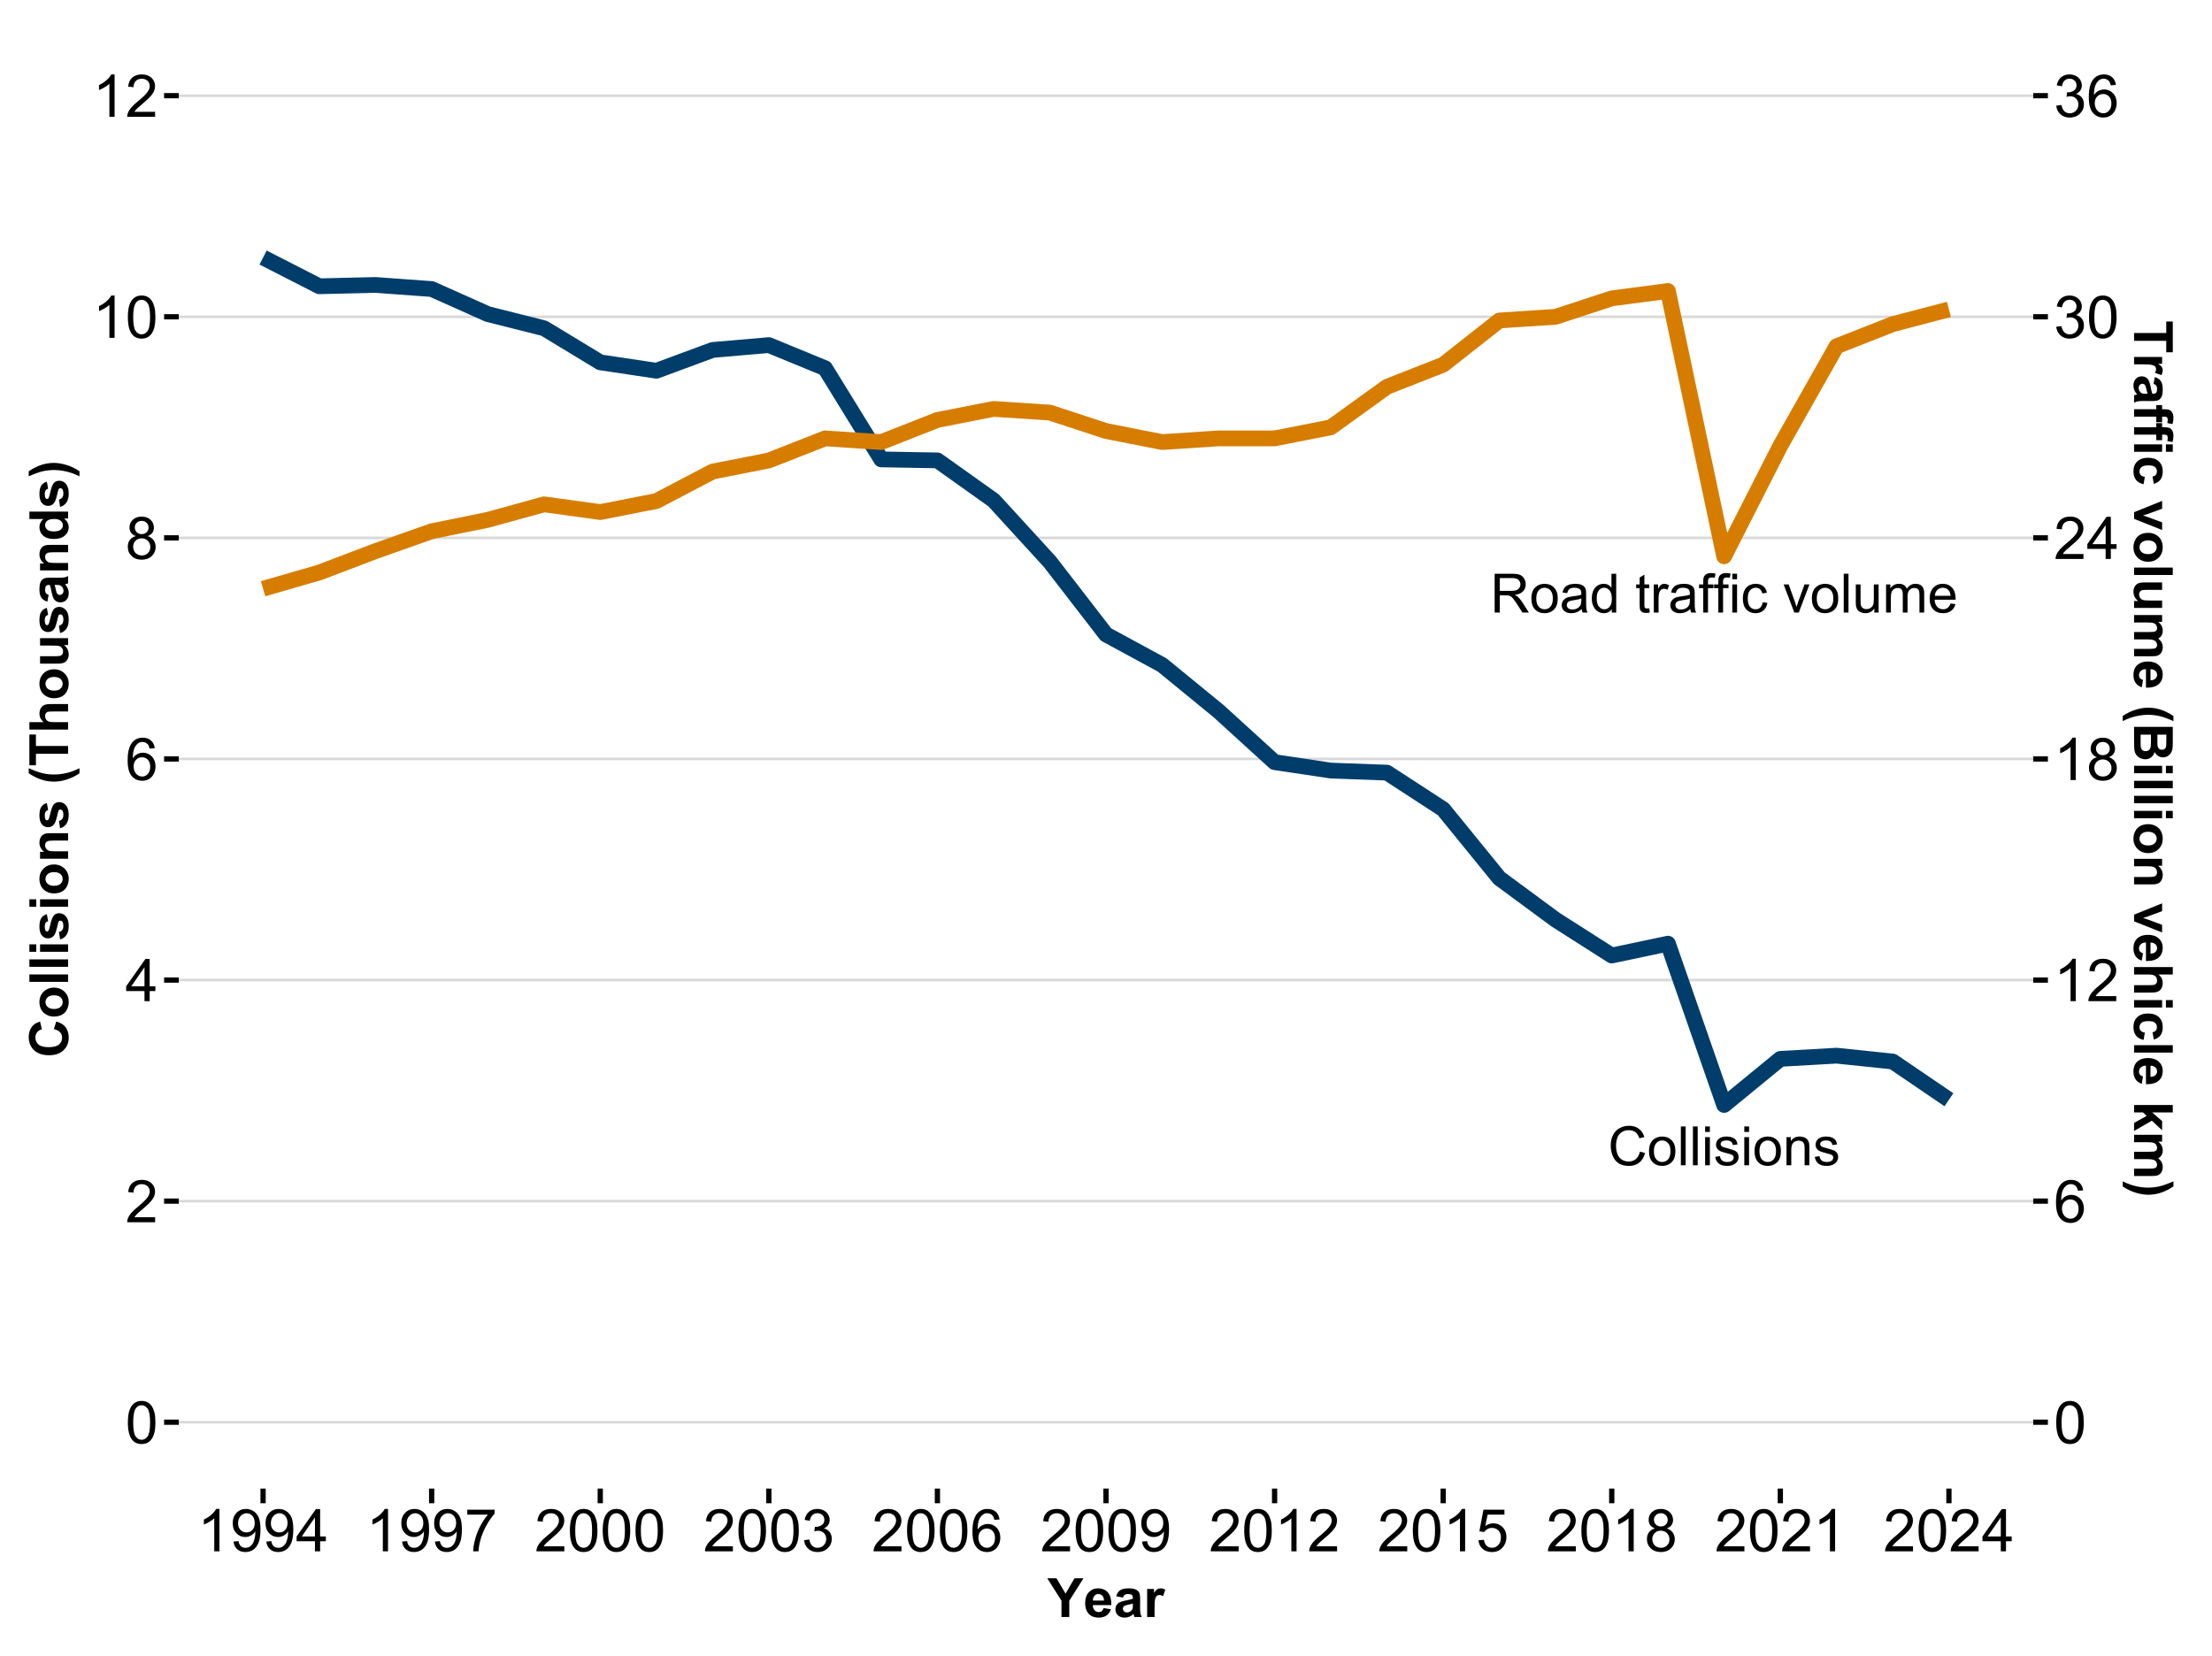 <?xml version="1.0" encoding="UTF-8"?>
<svg xmlns="http://www.w3.org/2000/svg" xmlns:xlink="http://www.w3.org/1999/xlink" width="450pt" height="337pt" viewBox="0 0 450 337" version="1.1">
<defs>
<g>
<symbol overflow="visible" id="glyph0-0">
<path style="stroke:none;" d="M 1.379 0 L 1.379 -6.898 L 6.898 -6.898 L 6.898 0 Z M 1.551 -0.172 L 6.727 -0.172 L 6.727 -6.727 L 1.551 -6.727 Z M 1.551 -0.172 "/>
</symbol>
<symbol overflow="visible" id="glyph0-1">
<path style="stroke:none;" d="M 0.867 0 L 0.867 -7.902 L 4.371 -7.902 C 5.074 -7.898 5.609 -7.828 5.977 -7.688 C 6.344 -7.547 6.637 -7.297 6.855 -6.938 C 7.074 -6.578 7.184 -6.18 7.184 -5.746 C 7.184 -5.184 7 -4.711 6.641 -4.328 C 6.273 -3.941 5.715 -3.695 4.961 -3.594 C 5.234 -3.457 5.445 -3.328 5.59 -3.203 C 5.895 -2.918 6.184 -2.566 6.457 -2.152 L 7.832 0 L 6.516 0 L 5.473 -1.645 C 5.164 -2.117 4.91 -2.48 4.715 -2.73 C 4.516 -2.98 4.34 -3.156 4.188 -3.262 C 4.027 -3.359 3.867 -3.43 3.707 -3.473 C 3.586 -3.492 3.391 -3.504 3.125 -3.508 L 1.914 -3.508 L 1.914 0 Z M 1.914 -4.414 L 4.16 -4.414 C 4.637 -4.41 5.008 -4.461 5.281 -4.562 C 5.547 -4.66 5.754 -4.816 5.895 -5.035 C 6.035 -5.25 6.105 -5.488 6.105 -5.746 C 6.105 -6.117 5.969 -6.426 5.699 -6.668 C 5.426 -6.906 4.996 -7.023 4.414 -7.027 L 1.914 -7.027 Z M 1.914 -4.414 "/>
</symbol>
<symbol overflow="visible" id="glyph0-2">
<path style="stroke:none;" d="M 0.367 -2.863 C 0.363 -3.922 0.656 -4.707 1.25 -5.219 C 1.738 -5.641 2.34 -5.852 3.051 -5.855 C 3.836 -5.852 4.48 -5.594 4.98 -5.082 C 5.48 -4.562 5.73 -3.852 5.73 -2.941 C 5.73 -2.207 5.617 -1.625 5.398 -1.203 C 5.172 -0.777 4.852 -0.449 4.434 -0.219 C 4.008 0.016 3.547 0.129 3.051 0.129 C 2.246 0.129 1.598 -0.125 1.105 -0.641 C 0.609 -1.152 0.363 -1.895 0.367 -2.863 Z M 1.363 -2.863 C 1.359 -2.125 1.52 -1.574 1.844 -1.215 C 2.16 -0.848 2.562 -0.668 3.051 -0.668 C 3.531 -0.668 3.934 -0.852 4.254 -1.219 C 4.574 -1.586 4.734 -2.145 4.734 -2.895 C 4.734 -3.602 4.57 -4.137 4.25 -4.504 C 3.926 -4.867 3.527 -5.051 3.051 -5.051 C 2.562 -5.051 2.16 -4.867 1.844 -4.504 C 1.52 -4.141 1.359 -3.594 1.363 -2.863 Z M 1.363 -2.863 "/>
</symbol>
<symbol overflow="visible" id="glyph0-3">
<path style="stroke:none;" d="M 4.465 -0.707 C 4.105 -0.398 3.758 -0.184 3.426 -0.059 C 3.09 0.066 2.734 0.129 2.355 0.129 C 1.727 0.129 1.242 -0.023 0.906 -0.332 C 0.566 -0.637 0.398 -1.027 0.398 -1.508 C 0.398 -1.785 0.461 -2.043 0.59 -2.277 C 0.715 -2.508 0.883 -2.695 1.09 -2.836 C 1.297 -2.977 1.527 -3.082 1.789 -3.152 C 1.977 -3.203 2.266 -3.25 2.652 -3.301 C 3.434 -3.387 4.012 -3.5 4.383 -3.633 C 4.383 -3.766 4.383 -3.848 4.387 -3.887 C 4.383 -4.277 4.293 -4.559 4.113 -4.723 C 3.863 -4.941 3.492 -5.051 3.008 -5.051 C 2.547 -5.051 2.211 -4.969 1.996 -4.809 C 1.777 -4.648 1.617 -4.367 1.516 -3.961 L 0.566 -4.09 C 0.648 -4.496 0.789 -4.824 0.992 -5.074 C 1.188 -5.324 1.473 -5.516 1.848 -5.652 C 2.219 -5.785 2.652 -5.852 3.148 -5.855 C 3.633 -5.852 4.031 -5.793 4.34 -5.68 C 4.641 -5.562 4.863 -5.418 5.012 -5.246 C 5.152 -5.066 5.254 -4.848 5.316 -4.586 C 5.344 -4.418 5.359 -4.121 5.363 -3.691 L 5.363 -2.398 C 5.359 -1.492 5.383 -0.922 5.426 -0.688 C 5.465 -0.445 5.547 -0.219 5.672 0 L 4.656 0 C 4.555 -0.199 4.492 -0.434 4.465 -0.707 Z M 4.383 -2.875 C 4.031 -2.727 3.5 -2.605 2.797 -2.508 C 2.395 -2.449 2.113 -2.383 1.949 -2.312 C 1.781 -2.238 1.652 -2.133 1.566 -1.996 C 1.473 -1.855 1.43 -1.703 1.434 -1.535 C 1.43 -1.277 1.527 -1.059 1.727 -0.887 C 1.918 -0.711 2.203 -0.625 2.586 -0.629 C 2.957 -0.625 3.289 -0.707 3.582 -0.875 C 3.871 -1.035 4.086 -1.262 4.227 -1.547 C 4.328 -1.766 4.383 -2.086 4.383 -2.516 Z M 4.383 -2.875 "/>
</symbol>
<symbol overflow="visible" id="glyph0-4">
<path style="stroke:none;" d="M 4.441 0 L 4.441 -0.723 C 4.078 -0.152 3.543 0.129 2.84 0.129 C 2.383 0.129 1.965 0.004 1.582 -0.246 C 1.199 -0.496 0.902 -0.848 0.691 -1.301 C 0.48 -1.75 0.375 -2.266 0.379 -2.855 C 0.375 -3.426 0.469 -3.945 0.664 -4.41 C 0.852 -4.875 1.137 -5.23 1.52 -5.48 C 1.895 -5.727 2.32 -5.852 2.797 -5.855 C 3.141 -5.852 3.449 -5.781 3.719 -5.637 C 3.988 -5.488 4.207 -5.297 4.379 -5.066 L 4.379 -7.902 L 5.344 -7.902 L 5.344 0 Z M 1.375 -2.855 C 1.371 -2.121 1.523 -1.574 1.836 -1.211 C 2.141 -0.848 2.508 -0.668 2.934 -0.668 C 3.355 -0.668 3.715 -0.84 4.012 -1.188 C 4.305 -1.531 4.453 -2.062 4.457 -2.777 C 4.453 -3.559 4.301 -4.133 4.004 -4.5 C 3.699 -4.867 3.328 -5.051 2.891 -5.051 C 2.453 -5.051 2.094 -4.875 1.809 -4.523 C 1.516 -4.172 1.371 -3.613 1.375 -2.855 Z M 1.375 -2.855 "/>
</symbol>
<symbol overflow="visible" id="glyph0-5">
<path style="stroke:none;" d=""/>
</symbol>
<symbol overflow="visible" id="glyph0-6">
<path style="stroke:none;" d="M 2.848 -0.867 L 2.984 -0.012 C 2.711 0.043 2.469 0.07 2.254 0.074 C 1.898 0.07 1.625 0.02 1.434 -0.09 C 1.238 -0.199 1.102 -0.348 1.023 -0.531 C 0.941 -0.711 0.902 -1.094 0.906 -1.676 L 0.906 -4.969 L 0.195 -4.969 L 0.195 -5.727 L 0.906 -5.727 L 0.906 -7.141 L 1.871 -7.723 L 1.871 -5.727 L 2.848 -5.727 L 2.848 -4.969 L 1.871 -4.969 L 1.871 -1.621 C 1.867 -1.344 1.887 -1.164 1.922 -1.086 C 1.953 -1.004 2.008 -0.941 2.086 -0.898 C 2.164 -0.852 2.273 -0.832 2.422 -0.832 C 2.523 -0.832 2.668 -0.844 2.848 -0.867 Z M 2.848 -0.867 "/>
</symbol>
<symbol overflow="visible" id="glyph0-7">
<path style="stroke:none;" d="M 0.719 0 L 0.719 -5.727 L 1.59 -5.727 L 1.59 -4.855 C 1.809 -5.258 2.016 -5.527 2.207 -5.66 C 2.395 -5.789 2.602 -5.852 2.828 -5.855 C 3.152 -5.852 3.484 -5.75 3.828 -5.543 L 3.492 -4.641 C 3.254 -4.781 3.016 -4.852 2.781 -4.852 C 2.566 -4.852 2.375 -4.785 2.211 -4.66 C 2.039 -4.527 1.918 -4.352 1.848 -4.129 C 1.738 -3.781 1.688 -3.402 1.688 -2.996 L 1.688 0 Z M 0.719 0 "/>
</symbol>
<symbol overflow="visible" id="glyph0-8">
<path style="stroke:none;" d="M 0.961 0 L 0.961 -4.969 L 0.102 -4.969 L 0.102 -5.727 L 0.961 -5.727 L 0.961 -6.332 C 0.961 -6.715 0.992 -7 1.062 -7.191 C 1.152 -7.438 1.316 -7.641 1.555 -7.801 C 1.789 -7.957 2.121 -8.039 2.543 -8.039 C 2.816 -8.039 3.117 -8.004 3.449 -7.941 L 3.305 -7.094 C 3.102 -7.129 2.91 -7.148 2.734 -7.148 C 2.434 -7.148 2.223 -7.082 2.105 -6.957 C 1.98 -6.828 1.922 -6.594 1.926 -6.254 L 1.926 -5.727 L 3.039 -5.727 L 3.039 -4.969 L 1.926 -4.969 L 1.926 0 Z M 0.961 0 "/>
</symbol>
<symbol overflow="visible" id="glyph0-9">
<path style="stroke:none;" d="M 0.734 -6.785 L 0.734 -7.902 L 1.703 -7.902 L 1.703 -6.785 Z M 0.734 0 L 0.734 -5.727 L 1.703 -5.727 L 1.703 0 Z M 0.734 0 "/>
</symbol>
<symbol overflow="visible" id="glyph0-10">
<path style="stroke:none;" d="M 4.465 -2.098 L 5.418 -1.973 C 5.312 -1.312 5.047 -0.797 4.617 -0.43 C 4.188 -0.055 3.66 0.129 3.035 0.129 C 2.25 0.129 1.617 -0.125 1.145 -0.637 C 0.664 -1.148 0.426 -1.883 0.43 -2.84 C 0.426 -3.457 0.531 -4 0.738 -4.465 C 0.941 -4.926 1.25 -5.273 1.672 -5.508 C 2.086 -5.738 2.543 -5.852 3.039 -5.855 C 3.66 -5.852 4.168 -5.695 4.566 -5.383 C 4.957 -5.066 5.211 -4.621 5.324 -4.043 L 4.383 -3.898 C 4.289 -4.277 4.129 -4.566 3.902 -4.762 C 3.676 -4.953 3.398 -5.051 3.078 -5.055 C 2.586 -5.051 2.191 -4.875 1.887 -4.527 C 1.582 -4.176 1.43 -3.621 1.43 -2.867 C 1.43 -2.094 1.574 -1.535 1.871 -1.191 C 2.16 -0.84 2.547 -0.668 3.023 -0.668 C 3.402 -0.668 3.719 -0.785 3.977 -1.02 C 4.23 -1.254 4.395 -1.613 4.465 -2.098 Z M 4.465 -2.098 "/>
</symbol>
<symbol overflow="visible" id="glyph0-11">
<path style="stroke:none;" d="M 2.316 0 L 0.141 -5.727 L 1.164 -5.727 L 2.395 -2.297 C 2.523 -1.926 2.645 -1.539 2.762 -1.145 C 2.844 -1.441 2.965 -1.805 3.121 -2.23 L 4.395 -5.727 L 5.391 -5.727 L 3.223 0 Z M 2.316 0 "/>
</symbol>
<symbol overflow="visible" id="glyph0-12">
<path style="stroke:none;" d="M 0.707 0 L 0.707 -7.902 L 1.676 -7.902 L 1.676 0 Z M 0.707 0 "/>
</symbol>
<symbol overflow="visible" id="glyph0-13">
<path style="stroke:none;" d="M 4.48 0 L 4.48 -0.84 C 4.031 -0.191 3.426 0.129 2.664 0.129 C 2.324 0.129 2.008 0.066 1.715 -0.062 C 1.422 -0.191 1.203 -0.355 1.062 -0.551 C 0.918 -0.746 0.82 -0.984 0.766 -1.273 C 0.723 -1.461 0.703 -1.766 0.707 -2.18 L 0.707 -5.727 L 1.676 -5.727 L 1.676 -2.551 C 1.676 -2.039 1.695 -1.699 1.734 -1.527 C 1.797 -1.27 1.926 -1.07 2.125 -0.926 C 2.32 -0.777 2.562 -0.703 2.855 -0.707 C 3.145 -0.703 3.418 -0.777 3.676 -0.93 C 3.926 -1.074 4.109 -1.277 4.219 -1.539 C 4.324 -1.793 4.375 -2.164 4.379 -2.656 L 4.379 -5.727 L 5.348 -5.727 L 5.348 0 Z M 4.48 0 "/>
</symbol>
<symbol overflow="visible" id="glyph0-14">
<path style="stroke:none;" d="M 0.727 0 L 0.727 -5.727 L 1.594 -5.727 L 1.594 -4.922 C 1.773 -5.203 2.012 -5.426 2.312 -5.598 C 2.609 -5.766 2.949 -5.852 3.332 -5.855 C 3.754 -5.852 4.102 -5.766 4.375 -5.59 C 4.645 -5.41 4.836 -5.164 4.949 -4.852 C 5.398 -5.52 5.988 -5.852 6.715 -5.855 C 7.281 -5.852 7.715 -5.695 8.023 -5.383 C 8.328 -5.066 8.484 -4.582 8.484 -3.93 L 8.484 0 L 7.52 0 L 7.52 -3.605 C 7.516 -3.988 7.484 -4.27 7.426 -4.441 C 7.359 -4.613 7.246 -4.75 7.082 -4.855 C 6.914 -4.957 6.719 -5.008 6.5 -5.012 C 6.094 -5.008 5.762 -4.875 5.496 -4.609 C 5.23 -4.34 5.098 -3.91 5.098 -3.324 L 5.098 0 L 4.129 0 L 4.129 -3.719 C 4.125 -4.148 4.047 -4.473 3.891 -4.688 C 3.734 -4.902 3.477 -5.008 3.117 -5.012 C 2.844 -5.008 2.59 -4.938 2.359 -4.797 C 2.125 -4.652 1.957 -4.441 1.855 -4.164 C 1.75 -3.887 1.699 -3.488 1.699 -2.969 L 1.699 0 Z M 0.727 0 "/>
</symbol>
<symbol overflow="visible" id="glyph0-15">
<path style="stroke:none;" d="M 4.648 -1.844 L 5.648 -1.719 C 5.488 -1.129 5.195 -0.676 4.77 -0.355 C 4.34 -0.031 3.793 0.129 3.133 0.129 C 2.293 0.129 1.629 -0.129 1.137 -0.645 C 0.645 -1.16 0.398 -1.883 0.402 -2.812 C 0.398 -3.773 0.645 -4.52 1.145 -5.055 C 1.637 -5.586 2.281 -5.852 3.078 -5.855 C 3.84 -5.852 4.465 -5.59 4.953 -5.07 C 5.434 -4.547 5.676 -3.816 5.68 -2.875 C 5.676 -2.812 5.676 -2.727 5.676 -2.613 L 1.406 -2.613 C 1.441 -1.984 1.617 -1.5 1.941 -1.168 C 2.258 -0.832 2.656 -0.668 3.137 -0.668 C 3.488 -0.668 3.793 -0.762 4.047 -0.949 C 4.297 -1.137 4.496 -1.434 4.648 -1.844 Z M 1.461 -3.414 L 4.656 -3.414 C 4.613 -3.891 4.492 -4.25 4.289 -4.496 C 3.98 -4.863 3.578 -5.051 3.09 -5.055 C 2.641 -5.051 2.266 -4.902 1.965 -4.605 C 1.656 -4.309 1.488 -3.91 1.461 -3.414 Z M 1.461 -3.414 "/>
</symbol>
<symbol overflow="visible" id="glyph0-16">
<path style="stroke:none;" d="M 6.488 -2.77 L 7.535 -2.508 C 7.316 -1.648 6.922 -0.992 6.352 -0.543 C 5.781 -0.094 5.086 0.129 4.266 0.133 C 3.41 0.129 2.715 -0.043 2.184 -0.387 C 1.648 -0.73 1.242 -1.23 0.969 -1.891 C 0.688 -2.547 0.551 -3.254 0.551 -4.012 C 0.551 -4.832 0.707 -5.551 1.02 -6.164 C 1.332 -6.773 1.777 -7.238 2.363 -7.559 C 2.941 -7.879 3.582 -8.039 4.281 -8.039 C 5.066 -8.039 5.73 -7.836 6.273 -7.434 C 6.809 -7.027 7.184 -6.461 7.402 -5.734 L 6.371 -5.492 C 6.184 -6.062 5.918 -6.48 5.574 -6.746 C 5.223 -7.004 4.785 -7.137 4.258 -7.141 C 3.648 -7.137 3.141 -6.992 2.734 -6.703 C 2.324 -6.414 2.039 -6.023 1.875 -5.531 C 1.711 -5.039 1.629 -4.531 1.629 -4.016 C 1.629 -3.34 1.727 -2.754 1.922 -2.254 C 2.117 -1.75 2.422 -1.375 2.836 -1.133 C 3.25 -0.883 3.695 -0.762 4.176 -0.762 C 4.758 -0.762 5.254 -0.93 5.664 -1.266 C 6.066 -1.602 6.34 -2.102 6.488 -2.77 Z M 6.488 -2.77 "/>
</symbol>
<symbol overflow="visible" id="glyph0-17">
<path style="stroke:none;" d="M 0.34 -1.707 L 1.301 -1.859 C 1.352 -1.469 1.5 -1.176 1.746 -0.973 C 1.992 -0.77 2.336 -0.668 2.781 -0.668 C 3.223 -0.668 3.555 -0.758 3.773 -0.938 C 3.988 -1.117 4.094 -1.328 4.098 -1.578 C 4.094 -1.797 4 -1.973 3.812 -2.098 C 3.676 -2.184 3.344 -2.293 2.82 -2.426 C 2.102 -2.605 1.609 -2.758 1.336 -2.891 C 1.062 -3.02 0.852 -3.203 0.711 -3.438 C 0.566 -3.668 0.496 -3.922 0.5 -4.203 C 0.496 -4.453 0.555 -4.691 0.676 -4.91 C 0.789 -5.129 0.949 -5.309 1.152 -5.457 C 1.301 -5.562 1.508 -5.656 1.77 -5.738 C 2.027 -5.812 2.305 -5.852 2.609 -5.855 C 3.055 -5.852 3.449 -5.789 3.789 -5.66 C 4.129 -5.527 4.379 -5.352 4.543 -5.133 C 4.699 -4.914 4.812 -4.617 4.879 -4.246 L 3.93 -4.117 C 3.883 -4.41 3.758 -4.641 3.555 -4.805 C 3.348 -4.969 3.055 -5.051 2.68 -5.055 C 2.23 -5.051 1.914 -4.977 1.723 -4.832 C 1.531 -4.684 1.434 -4.512 1.438 -4.316 C 1.434 -4.188 1.477 -4.074 1.559 -3.977 C 1.637 -3.871 1.758 -3.785 1.93 -3.719 C 2.023 -3.68 2.309 -3.598 2.785 -3.473 C 3.469 -3.285 3.949 -3.133 4.223 -3.02 C 4.492 -2.902 4.703 -2.734 4.859 -2.512 C 5.012 -2.289 5.09 -2.012 5.094 -1.684 C 5.09 -1.355 4.996 -1.051 4.809 -0.766 C 4.617 -0.48 4.344 -0.262 3.992 -0.105 C 3.633 0.051 3.23 0.129 2.785 0.129 C 2.039 0.129 1.473 -0.023 1.086 -0.332 C 0.691 -0.641 0.445 -1.098 0.34 -1.707 Z M 0.34 -1.707 "/>
</symbol>
<symbol overflow="visible" id="glyph0-18">
<path style="stroke:none;" d="M 0.727 0 L 0.727 -5.727 L 1.602 -5.727 L 1.602 -4.91 C 2.016 -5.539 2.625 -5.852 3.422 -5.855 C 3.766 -5.852 4.082 -5.789 4.375 -5.668 C 4.66 -5.539 4.875 -5.379 5.023 -5.18 C 5.164 -4.977 5.266 -4.738 5.324 -4.465 C 5.359 -4.285 5.379 -3.969 5.379 -3.52 L 5.379 0 L 4.41 0 L 4.41 -3.48 C 4.406 -3.875 4.367 -4.168 4.297 -4.367 C 4.219 -4.562 4.086 -4.719 3.895 -4.836 C 3.699 -4.949 3.473 -5.008 3.219 -5.012 C 2.801 -5.008 2.445 -4.879 2.148 -4.617 C 1.848 -4.355 1.699 -3.855 1.699 -3.125 L 1.699 0 Z M 0.727 0 "/>
</symbol>
<symbol overflow="visible" id="glyph1-0">
<path style="stroke:none;" d="M 1.5 0 L 1.5 -7.5 L 7.5 -7.5 L 7.5 0 Z M 1.688 -0.188 L 7.312 -0.188 L 7.312 -7.312 L 1.688 -7.312 Z M 1.688 -0.188 "/>
</symbol>
<symbol overflow="visible" id="glyph1-1">
<path style="stroke:none;" d="M 0.5 -4.234 C 0.496 -5.246 0.602 -6.062 0.812 -6.688 C 1.02 -7.305 1.328 -7.785 1.742 -8.121 C 2.148 -8.457 2.668 -8.625 3.297 -8.625 C 3.758 -8.625 4.164 -8.531 4.512 -8.348 C 4.855 -8.16 5.141 -7.891 5.371 -7.543 C 5.594 -7.191 5.773 -6.766 5.906 -6.266 C 6.035 -5.762 6.098 -5.086 6.102 -4.234 C 6.098 -3.227 5.996 -2.414 5.789 -1.797 C 5.578 -1.176 5.266 -0.695 4.859 -0.359 C 4.445 -0.02 3.926 0.145 3.297 0.148 C 2.465 0.145 1.816 -0.148 1.348 -0.742 C 0.781 -1.457 0.496 -2.621 0.5 -4.234 Z M 1.582 -4.234 C 1.582 -2.824 1.746 -1.887 2.074 -1.418 C 2.402 -0.949 2.809 -0.715 3.297 -0.719 C 3.777 -0.715 4.184 -0.949 4.52 -1.422 C 4.848 -1.887 5.016 -2.824 5.016 -4.234 C 5.016 -5.648 4.848 -6.59 4.52 -7.055 C 4.184 -7.516 3.773 -7.746 3.289 -7.75 C 2.801 -7.746 2.414 -7.543 2.125 -7.137 C 1.762 -6.613 1.582 -5.645 1.582 -4.234 Z M 1.582 -4.234 "/>
</symbol>
<symbol overflow="visible" id="glyph1-2">
<path style="stroke:none;" d="M 6.039 -1.016 L 6.039 0 L 0.363 0 C 0.355 -0.254 0.395 -0.496 0.484 -0.734 C 0.629 -1.117 0.859 -1.5 1.18 -1.875 C 1.492 -2.25 1.953 -2.684 2.562 -3.176 C 3.492 -3.941 4.125 -4.547 4.453 -4.992 C 4.781 -5.438 4.945 -5.859 4.945 -6.266 C 4.945 -6.68 4.793 -7.031 4.496 -7.32 C 4.191 -7.602 3.805 -7.746 3.328 -7.75 C 2.82 -7.746 2.414 -7.594 2.109 -7.293 C 1.805 -6.984 1.648 -6.562 1.648 -6.031 L 0.562 -6.141 C 0.633 -6.945 0.91 -7.559 1.398 -7.988 C 1.879 -8.41 2.531 -8.625 3.352 -8.625 C 4.172 -8.625 4.824 -8.395 5.309 -7.938 C 5.789 -7.48 6.027 -6.914 6.031 -6.242 C 6.027 -5.895 5.957 -5.559 5.82 -5.227 C 5.676 -4.891 5.441 -4.539 5.117 -4.176 C 4.789 -3.805 4.25 -3.301 3.492 -2.664 C 2.859 -2.129 2.453 -1.77 2.273 -1.582 C 2.094 -1.395 1.945 -1.203 1.828 -1.016 Z M 6.039 -1.016 "/>
</symbol>
<symbol overflow="visible" id="glyph1-3">
<path style="stroke:none;" d="M 3.879 0 L 3.879 -2.055 L 0.152 -2.055 L 0.152 -3.023 L 4.07 -8.59 L 4.934 -8.59 L 4.934 -3.023 L 6.094 -3.023 L 6.094 -2.055 L 4.934 -2.055 L 4.934 0 Z M 3.879 -3.023 L 3.879 -6.898 L 1.188 -3.023 Z M 3.879 -3.023 "/>
</symbol>
<symbol overflow="visible" id="glyph1-4">
<path style="stroke:none;" d="M 5.969 -6.484 L 4.922 -6.406 C 4.828 -6.812 4.695 -7.113 4.523 -7.305 C 4.234 -7.605 3.883 -7.758 3.469 -7.758 C 3.133 -7.758 2.836 -7.664 2.586 -7.477 C 2.25 -7.234 1.988 -6.879 1.797 -6.414 C 1.605 -5.949 1.508 -5.289 1.5 -4.43 C 1.754 -4.812 2.062 -5.098 2.434 -5.289 C 2.797 -5.473 3.184 -5.566 3.586 -5.57 C 4.289 -5.566 4.887 -5.309 5.383 -4.793 C 5.875 -4.277 6.121 -3.609 6.125 -2.789 C 6.121 -2.25 6.004 -1.746 5.773 -1.285 C 5.539 -0.82 5.223 -0.469 4.816 -0.223 C 4.41 0.023 3.949 0.145 3.434 0.148 C 2.555 0.145 1.836 -0.176 1.285 -0.82 C 0.727 -1.469 0.449 -2.535 0.453 -4.02 C 0.449 -5.676 0.758 -6.883 1.371 -7.641 C 1.902 -8.297 2.621 -8.625 3.531 -8.625 C 4.207 -8.625 4.762 -8.434 5.195 -8.055 C 5.625 -7.676 5.883 -7.152 5.969 -6.484 Z M 1.664 -2.781 C 1.664 -2.418 1.738 -2.07 1.895 -1.738 C 2.043 -1.406 2.262 -1.152 2.543 -0.98 C 2.82 -0.801 3.109 -0.715 3.414 -0.719 C 3.859 -0.715 4.242 -0.895 4.566 -1.258 C 4.883 -1.613 5.043 -2.102 5.047 -2.727 C 5.043 -3.316 4.887 -3.785 4.57 -4.129 C 4.25 -4.469 3.852 -4.641 3.375 -4.641 C 2.898 -4.641 2.492 -4.469 2.16 -4.129 C 1.828 -3.785 1.664 -3.336 1.664 -2.781 Z M 1.664 -2.781 "/>
</symbol>
<symbol overflow="visible" id="glyph1-5">
<path style="stroke:none;" d="M 2.121 -4.656 C 1.684 -4.816 1.359 -5.047 1.148 -5.344 C 0.938 -5.641 0.832 -5.996 0.832 -6.41 C 0.832 -7.035 1.055 -7.559 1.504 -7.984 C 1.953 -8.41 2.551 -8.625 3.297 -8.625 C 4.043 -8.625 4.648 -8.406 5.109 -7.973 C 5.566 -7.535 5.793 -7.004 5.797 -6.383 C 5.793 -5.977 5.688 -5.629 5.48 -5.34 C 5.27 -5.043 4.953 -4.816 4.531 -4.656 C 5.055 -4.48 5.457 -4.203 5.734 -3.824 C 6.008 -3.438 6.145 -2.98 6.148 -2.453 C 6.145 -1.715 5.887 -1.098 5.367 -0.602 C 4.844 -0.102 4.16 0.145 3.316 0.148 C 2.469 0.145 1.785 -0.102 1.266 -0.605 C 0.742 -1.105 0.48 -1.734 0.484 -2.484 C 0.48 -3.039 0.621 -3.504 0.91 -3.887 C 1.191 -4.262 1.598 -4.52 2.121 -4.656 Z M 1.91 -6.445 C 1.91 -6.039 2.039 -5.707 2.301 -5.449 C 2.562 -5.191 2.902 -5.062 3.32 -5.062 C 3.723 -5.062 4.055 -5.188 4.32 -5.445 C 4.578 -5.695 4.711 -6.012 4.711 -6.387 C 4.711 -6.773 4.574 -7.098 4.309 -7.363 C 4.035 -7.625 3.703 -7.758 3.312 -7.758 C 2.906 -7.758 2.574 -7.629 2.309 -7.371 C 2.043 -7.113 1.91 -6.805 1.91 -6.445 Z M 1.57 -2.477 C 1.57 -2.176 1.641 -1.887 1.785 -1.605 C 1.926 -1.324 2.137 -1.105 2.422 -0.949 C 2.699 -0.793 3.004 -0.715 3.328 -0.719 C 3.832 -0.715 4.246 -0.879 4.578 -1.207 C 4.902 -1.531 5.066 -1.941 5.07 -2.445 C 5.066 -2.945 4.898 -3.367 4.562 -3.703 C 4.223 -4.035 3.801 -4.199 3.293 -4.203 C 2.793 -4.199 2.379 -4.035 2.059 -3.711 C 1.73 -3.379 1.57 -2.969 1.57 -2.477 Z M 1.57 -2.477 "/>
</symbol>
<symbol overflow="visible" id="glyph1-6">
<path style="stroke:none;" d="M 4.469 0 L 3.414 0 L 3.414 -6.719 C 3.16 -6.477 2.828 -6.234 2.414 -5.996 C 2 -5.75 1.629 -5.57 1.305 -5.449 L 1.305 -6.469 C 1.895 -6.742 2.41 -7.078 2.852 -7.477 C 3.293 -7.871 3.605 -8.254 3.789 -8.625 L 4.469 -8.625 Z M 4.469 0 "/>
</symbol>
<symbol overflow="visible" id="glyph1-7">
<path style="stroke:none;" d="M 0.504 -2.266 L 1.559 -2.406 C 1.68 -1.809 1.883 -1.379 2.176 -1.113 C 2.465 -0.848 2.82 -0.715 3.242 -0.719 C 3.734 -0.715 4.152 -0.887 4.496 -1.234 C 4.832 -1.574 5.004 -2 5.008 -2.516 C 5.004 -2.996 4.848 -3.395 4.535 -3.711 C 4.219 -4.023 3.816 -4.184 3.328 -4.184 C 3.129 -4.184 2.879 -4.145 2.586 -4.066 L 2.703 -4.992 C 2.766 -4.984 2.824 -4.98 2.871 -4.98 C 3.32 -4.98 3.723 -5.098 4.086 -5.332 C 4.441 -5.566 4.621 -5.926 4.625 -6.414 C 4.621 -6.801 4.492 -7.121 4.23 -7.375 C 3.965 -7.629 3.625 -7.758 3.219 -7.758 C 2.805 -7.758 2.465 -7.629 2.191 -7.371 C 1.918 -7.113 1.742 -6.727 1.664 -6.211 L 0.609 -6.398 C 0.738 -7.105 1.031 -7.652 1.488 -8.043 C 1.941 -8.43 2.508 -8.625 3.195 -8.625 C 3.66 -8.625 4.094 -8.523 4.488 -8.324 C 4.879 -8.121 5.18 -7.848 5.391 -7.5 C 5.602 -7.148 5.707 -6.777 5.707 -6.391 C 5.707 -6.02 5.605 -5.684 5.406 -5.379 C 5.207 -5.074 4.914 -4.832 4.523 -4.652 C 5.031 -4.535 5.426 -4.289 5.707 -3.922 C 5.988 -3.547 6.129 -3.086 6.129 -2.539 C 6.129 -1.785 5.855 -1.148 5.309 -0.629 C 4.762 -0.105 4.07 0.152 3.234 0.152 C 2.477 0.152 1.848 -0.07 1.355 -0.52 C 0.855 -0.969 0.574 -1.551 0.504 -2.266 Z M 0.504 -2.266 "/>
</symbol>
<symbol overflow="visible" id="glyph1-8">
<path style="stroke:none;" d="M 0.656 -1.984 L 1.672 -2.078 C 1.75 -1.602 1.914 -1.258 2.16 -1.043 C 2.398 -0.824 2.711 -0.715 3.094 -0.719 C 3.414 -0.715 3.695 -0.789 3.945 -0.941 C 4.188 -1.086 4.391 -1.285 4.547 -1.535 C 4.703 -1.785 4.832 -2.121 4.938 -2.543 C 5.043 -2.965 5.098 -3.395 5.098 -3.832 C 5.098 -3.879 5.094 -3.949 5.094 -4.043 C 4.875 -3.707 4.586 -3.434 4.227 -3.227 C 3.859 -3.016 3.465 -2.91 3.039 -2.914 C 2.328 -2.91 1.727 -3.168 1.238 -3.688 C 0.742 -4.199 0.496 -4.879 0.5 -5.727 C 0.496 -6.594 0.754 -7.297 1.27 -7.828 C 1.781 -8.359 2.426 -8.625 3.199 -8.625 C 3.758 -8.625 4.266 -8.473 4.73 -8.172 C 5.191 -7.871 5.543 -7.441 5.785 -6.887 C 6.023 -6.328 6.145 -5.523 6.148 -4.469 C 6.145 -3.371 6.027 -2.496 5.789 -1.848 C 5.547 -1.195 5.191 -0.703 4.723 -0.363 C 4.254 -0.023 3.703 0.145 3.07 0.148 C 2.398 0.145 1.848 -0.039 1.422 -0.41 C 0.996 -0.785 0.742 -1.309 0.656 -1.984 Z M 4.977 -5.777 C 4.973 -6.383 4.812 -6.863 4.492 -7.219 C 4.168 -7.57 3.781 -7.746 3.328 -7.75 C 2.859 -7.746 2.449 -7.555 2.102 -7.176 C 1.754 -6.789 1.582 -6.293 1.582 -5.688 C 1.582 -5.137 1.746 -4.691 2.074 -4.355 C 2.402 -4.012 2.809 -3.844 3.297 -3.844 C 3.785 -3.844 4.188 -4.012 4.504 -4.355 C 4.816 -4.691 4.973 -5.168 4.977 -5.777 Z M 4.977 -5.777 "/>
</symbol>
<symbol overflow="visible" id="glyph1-9">
<path style="stroke:none;" d="M 0.57 -7.465 L 0.57 -8.477 L 6.129 -8.477 L 6.129 -7.656 C 5.582 -7.074 5.039 -6.301 4.5 -5.336 C 3.961 -4.371 3.547 -3.379 3.258 -2.359 C 3.047 -1.637 2.91 -0.852 2.852 0 L 1.77 0 C 1.781 -0.676 1.914 -1.492 2.168 -2.449 C 2.418 -3.402 2.781 -4.324 3.258 -5.215 C 3.734 -6.105 4.238 -6.855 4.773 -7.465 Z M 0.57 -7.465 "/>
</symbol>
<symbol overflow="visible" id="glyph1-10">
<path style="stroke:none;" d="M 0.5 -2.25 L 1.605 -2.344 C 1.684 -1.805 1.871 -1.398 2.176 -1.125 C 2.473 -0.852 2.836 -0.715 3.258 -0.719 C 3.766 -0.715 4.195 -0.906 4.547 -1.293 C 4.898 -1.672 5.074 -2.18 5.074 -2.82 C 5.074 -3.414 4.902 -3.891 4.566 -4.242 C 4.227 -4.59 3.785 -4.762 3.242 -4.766 C 2.898 -4.762 2.594 -4.684 2.32 -4.531 C 2.047 -4.375 1.832 -4.176 1.676 -3.93 L 0.688 -4.062 L 1.516 -8.473 L 5.789 -8.473 L 5.789 -7.465 L 2.359 -7.465 L 1.898 -5.156 C 2.414 -5.516 2.953 -5.695 3.523 -5.695 C 4.27 -5.695 4.902 -5.434 5.422 -4.914 C 5.934 -4.395 6.191 -3.727 6.195 -2.914 C 6.191 -2.133 5.965 -1.461 5.516 -0.898 C 4.961 -0.199 4.211 0.145 3.258 0.148 C 2.477 0.145 1.836 -0.07 1.344 -0.508 C 0.844 -0.941 0.562 -1.523 0.5 -2.25 Z M 0.5 -2.25 "/>
</symbol>
<symbol overflow="visible" id="glyph2-0">
<path style="stroke:none;" d="M 1.375 0 L 1.375 -6.875 L 6.875 -6.875 L 6.875 0 Z M 1.547 -0.172 L 6.703 -0.172 L 6.703 -6.703 L 1.547 -6.703 Z M 1.547 -0.172 "/>
</symbol>
<symbol overflow="visible" id="glyph2-1">
<path style="stroke:none;" d="M 2.867 0 L 2.867 -3.312 L -0.016 -7.875 L 1.848 -7.875 L 3.699 -4.758 L 5.516 -7.875 L 7.348 -7.875 L 4.453 -3.305 L 4.453 0 Z M 2.867 0 "/>
</symbol>
<symbol overflow="visible" id="glyph2-2">
<path style="stroke:none;" d="M 4.094 -1.816 L 5.598 -1.562 C 5.398 -1.008 5.094 -0.586 4.68 -0.301 C 4.262 -0.012 3.742 0.129 3.117 0.129 C 2.125 0.129 1.391 -0.195 0.914 -0.844 C 0.535 -1.359 0.344 -2.012 0.348 -2.809 C 0.344 -3.75 0.594 -4.492 1.09 -5.027 C 1.582 -5.562 2.207 -5.828 2.965 -5.832 C 3.812 -5.828 4.48 -5.551 4.973 -4.992 C 5.461 -4.43 5.695 -3.57 5.676 -2.418 L 1.895 -2.418 C 1.902 -1.969 2.027 -1.621 2.262 -1.371 C 2.492 -1.121 2.781 -0.996 3.133 -1 C 3.363 -0.996 3.562 -1.059 3.727 -1.191 C 3.887 -1.316 4.008 -1.527 4.094 -1.816 Z M 4.18 -3.34 C 4.164 -3.777 4.051 -4.109 3.84 -4.336 C 3.621 -4.562 3.359 -4.676 3.055 -4.68 C 2.723 -4.676 2.453 -4.555 2.238 -4.32 C 2.023 -4.074 1.918 -3.75 1.922 -3.34 Z M 4.18 -3.34 "/>
</symbol>
<symbol overflow="visible" id="glyph2-3">
<path style="stroke:none;" d="M 1.918 -3.965 L 0.547 -4.211 C 0.695 -4.762 0.961 -5.168 1.34 -5.434 C 1.715 -5.695 2.273 -5.828 3.02 -5.832 C 3.688 -5.828 4.188 -5.75 4.52 -5.594 C 4.848 -5.434 5.082 -5.23 5.215 -4.984 C 5.348 -4.738 5.414 -4.289 5.418 -3.637 L 5.402 -1.875 C 5.402 -1.371 5.426 -1 5.473 -0.762 C 5.52 -0.523 5.609 -0.27 5.746 0 L 4.254 0 C 4.215 -0.098 4.164 -0.246 4.109 -0.445 C 4.078 -0.531 4.062 -0.59 4.055 -0.625 C 3.797 -0.371 3.52 -0.184 3.227 -0.059 C 2.934 0.066 2.621 0.129 2.289 0.129 C 1.699 0.129 1.234 -0.027 0.898 -0.348 C 0.555 -0.664 0.387 -1.07 0.391 -1.559 C 0.387 -1.879 0.465 -2.164 0.621 -2.418 C 0.777 -2.668 0.992 -2.863 1.27 -3 C 1.547 -3.133 1.945 -3.25 2.469 -3.352 C 3.172 -3.484 3.664 -3.605 3.938 -3.723 L 3.938 -3.871 C 3.938 -4.16 3.863 -4.367 3.723 -4.492 C 3.574 -4.613 3.305 -4.676 2.91 -4.68 C 2.641 -4.676 2.43 -4.621 2.281 -4.52 C 2.129 -4.41 2.008 -4.227 1.918 -3.965 Z M 3.938 -2.738 C 3.742 -2.668 3.434 -2.594 3.02 -2.508 C 2.598 -2.418 2.324 -2.328 2.195 -2.246 C 1.996 -2.102 1.898 -1.926 1.902 -1.715 C 1.898 -1.5 1.977 -1.316 2.137 -1.164 C 2.293 -1.008 2.492 -0.93 2.738 -0.934 C 3.008 -0.93 3.27 -1.02 3.52 -1.203 C 3.699 -1.336 3.82 -1.504 3.879 -1.703 C 3.918 -1.828 3.938 -2.074 3.938 -2.438 Z M 3.938 -2.738 "/>
</symbol>
<symbol overflow="visible" id="glyph2-4">
<path style="stroke:none;" d="M 2.234 0 L 0.727 0 L 0.727 -5.703 L 2.125 -5.703 L 2.125 -4.895 C 2.363 -5.273 2.578 -5.527 2.773 -5.648 C 2.961 -5.77 3.18 -5.828 3.426 -5.832 C 3.766 -5.828 4.098 -5.734 4.422 -5.547 L 3.953 -4.234 C 3.695 -4.395 3.457 -4.477 3.242 -4.48 C 3.027 -4.477 2.852 -4.418 2.707 -4.305 C 2.559 -4.184 2.441 -3.973 2.359 -3.672 C 2.273 -3.367 2.23 -2.73 2.234 -1.762 Z M 2.234 0 "/>
</symbol>
<symbol overflow="visible" id="glyph3-0">
<path style="stroke:none;" d="M 0 -1.375 L -6.875 -1.375 L -6.875 -6.875 L 0 -6.875 Z M -0.172 -1.547 L -0.172 -6.703 L -6.703 -6.703 L -6.703 -1.547 Z M -0.172 -1.547 "/>
</symbol>
<symbol overflow="visible" id="glyph3-1">
<path style="stroke:none;" d="M -2.895 -5.84 L -2.406 -7.379 C -1.543 -7.137 -0.906 -6.746 -0.492 -6.199 C -0.078 -5.648 0.129 -4.949 0.133 -4.109 C 0.129 -3.059 -0.227 -2.199 -0.938 -1.527 C -1.648 -0.852 -2.625 -0.516 -3.867 -0.52 C -5.176 -0.516 -6.191 -0.855 -6.918 -1.535 C -7.641 -2.211 -8.004 -3.102 -8.008 -4.207 C -8.004 -5.168 -7.719 -5.949 -7.156 -6.555 C -6.812 -6.91 -6.328 -7.18 -5.703 -7.359 L -5.328 -5.785 C -5.734 -5.688 -6.059 -5.492 -6.293 -5.199 C -6.527 -4.902 -6.645 -4.547 -6.648 -4.125 C -6.645 -3.539 -6.434 -3.062 -6.02 -2.703 C -5.598 -2.336 -4.922 -2.156 -3.984 -2.16 C -2.988 -2.156 -2.277 -2.336 -1.855 -2.695 C -1.43 -3.055 -1.219 -3.52 -1.223 -4.094 C -1.219 -4.512 -1.352 -4.875 -1.625 -5.184 C -1.891 -5.484 -2.316 -5.703 -2.895 -5.84 Z M -2.895 -5.84 "/>
</symbol>
<symbol overflow="visible" id="glyph3-2">
<path style="stroke:none;" d="M -2.934 -0.441 C -3.43 -0.438 -3.914 -0.562 -4.387 -0.812 C -4.855 -1.059 -5.215 -1.406 -5.461 -1.859 C -5.707 -2.309 -5.828 -2.816 -5.832 -3.379 C -5.828 -4.238 -5.551 -4.945 -4.992 -5.5 C -4.43 -6.051 -3.719 -6.328 -2.867 -6.328 C -2 -6.328 -1.285 -6.047 -0.723 -5.492 C -0.152 -4.93 0.129 -4.23 0.129 -3.391 C 0.129 -2.863 0.012 -2.363 -0.223 -1.891 C -0.457 -1.414 -0.801 -1.055 -1.262 -0.809 C -1.715 -0.562 -2.273 -0.438 -2.934 -0.441 Z M -2.852 -1.988 C -2.285 -1.984 -1.852 -2.121 -1.551 -2.391 C -1.25 -2.656 -1.102 -2.984 -1.102 -3.383 C -1.102 -3.773 -1.25 -4.105 -1.551 -4.375 C -1.852 -4.637 -2.289 -4.77 -2.863 -4.773 C -3.418 -4.77 -3.848 -4.637 -4.148 -4.375 C -4.449 -4.105 -4.598 -3.773 -4.602 -3.383 C -4.598 -2.984 -4.449 -2.656 -4.148 -2.391 C -3.848 -2.121 -3.414 -1.984 -2.852 -1.988 Z M -2.852 -1.988 "/>
</symbol>
<symbol overflow="visible" id="glyph3-3">
<path style="stroke:none;" d="M 0 -0.789 L -7.875 -0.789 L -7.875 -2.301 L 0 -2.297 Z M 0 -0.789 "/>
</symbol>
<symbol overflow="visible" id="glyph3-4">
<path style="stroke:none;" d="M -6.477 -0.789 L -7.875 -0.789 L -7.875 -2.301 L -6.477 -2.301 Z M 0 -0.789 L -5.703 -0.789 L -5.703 -2.301 L 0 -2.297 Z M 0 -0.789 "/>
</symbol>
<symbol overflow="visible" id="glyph3-5">
<path style="stroke:none;" d="M -1.629 -0.258 L -1.859 -1.773 C -1.562 -1.832 -1.34 -1.961 -1.188 -2.164 C -1.035 -2.359 -0.961 -2.637 -0.961 -2.992 C -0.961 -3.379 -1.031 -3.672 -1.176 -3.871 C -1.273 -4 -1.406 -4.066 -1.578 -4.07 C -1.688 -4.066 -1.785 -4.031 -1.863 -3.965 C -1.934 -3.887 -2 -3.719 -2.062 -3.461 C -2.328 -2.238 -2.57 -1.465 -2.797 -1.145 C -3.102 -0.691 -3.531 -0.469 -4.082 -0.469 C -4.574 -0.469 -4.988 -0.66 -5.328 -1.051 C -5.66 -1.438 -5.828 -2.043 -5.832 -2.867 C -5.828 -3.645 -5.703 -4.227 -5.449 -4.609 C -5.195 -4.988 -4.82 -5.25 -4.324 -5.391 L -4.062 -3.969 C -4.281 -3.906 -4.453 -3.793 -4.57 -3.621 C -4.688 -3.449 -4.746 -3.207 -4.75 -2.895 C -4.746 -2.496 -4.691 -2.211 -4.582 -2.043 C -4.504 -1.926 -4.398 -1.867 -4.273 -1.871 C -4.164 -1.867 -4.074 -1.918 -4 -2.02 C -3.898 -2.152 -3.758 -2.621 -3.578 -3.43 C -3.395 -4.23 -3.172 -4.793 -2.906 -5.113 C -2.637 -5.426 -2.262 -5.582 -1.781 -5.586 C -1.258 -5.582 -0.809 -5.363 -0.434 -4.93 C -0.059 -4.488 0.129 -3.844 0.129 -2.992 C 0.129 -2.215 -0.027 -1.602 -0.344 -1.148 C -0.656 -0.695 -1.086 -0.398 -1.629 -0.258 Z M -1.629 -0.258 "/>
</symbol>
<symbol overflow="visible" id="glyph3-6">
<path style="stroke:none;" d="M 0 -5.977 L 0 -4.469 L -2.91 -4.469 C -3.523 -4.465 -3.922 -4.434 -4.105 -4.371 C -4.285 -4.305 -4.426 -4.199 -4.527 -4.055 C -4.625 -3.91 -4.676 -3.734 -4.68 -3.535 C -4.676 -3.27 -4.605 -3.035 -4.465 -2.828 C -4.32 -2.621 -4.129 -2.48 -3.895 -2.402 C -3.656 -2.324 -3.219 -2.285 -2.582 -2.289 L 0 -2.289 L 0 -0.777 L -5.703 -0.777 L -5.703 -2.18 L -4.867 -2.18 C -5.508 -2.676 -5.828 -3.301 -5.832 -4.062 C -5.828 -4.391 -5.77 -4.695 -5.652 -4.973 C -5.531 -5.246 -5.379 -5.453 -5.191 -5.598 C -5.004 -5.738 -4.793 -5.84 -4.559 -5.895 C -4.324 -5.949 -3.984 -5.977 -3.543 -5.977 Z M 0 -5.977 "/>
</symbol>
<symbol overflow="visible" id="glyph3-7">
<path style="stroke:none;" d=""/>
</symbol>
<symbol overflow="visible" id="glyph3-8">
<path style="stroke:none;" d="M 2.316 -3.293 L 2.316 -2.258 C 1.484 -1.703 0.629 -1.285 -0.262 -1.004 C -1.152 -0.715 -2.016 -0.574 -2.852 -0.574 C -3.887 -0.574 -4.867 -0.75 -5.789 -1.105 C -6.59 -1.414 -7.328 -1.805 -8.008 -2.277 L -8.008 -3.309 C -6.922 -2.816 -6 -2.48 -5.238 -2.297 C -4.477 -2.109 -3.668 -2.016 -2.82 -2.02 C -2.227 -2.016 -1.625 -2.07 -1.012 -2.184 C -0.395 -2.289 0.188 -2.438 0.742 -2.633 C 1.105 -2.754 1.629 -2.977 2.316 -3.293 Z M 2.316 -3.293 "/>
</symbol>
<symbol overflow="visible" id="glyph3-9">
<path style="stroke:none;" d="M 0 -2.574 L -6.543 -2.574 L -6.543 -0.238 L -7.875 -0.238 L -7.875 -6.492 L -6.543 -6.492 L -6.543 -4.164 L 0 -4.164 Z M 0 -2.574 "/>
</symbol>
<symbol overflow="visible" id="glyph3-10">
<path style="stroke:none;" d="M -7.875 -2.293 L -4.98 -2.293 C -5.547 -2.777 -5.828 -3.359 -5.832 -4.039 C -5.828 -4.383 -5.766 -4.695 -5.637 -4.977 C -5.508 -5.254 -5.344 -5.465 -5.145 -5.609 C -4.941 -5.746 -4.719 -5.844 -4.477 -5.898 C -4.234 -5.949 -3.855 -5.977 -3.348 -5.977 L 0 -5.977 L 0 -4.469 L -3.012 -4.469 C -3.609 -4.465 -3.988 -4.438 -4.152 -4.383 C -4.312 -4.324 -4.441 -4.223 -4.535 -4.078 C -4.629 -3.934 -4.676 -3.75 -4.68 -3.535 C -4.676 -3.281 -4.613 -3.059 -4.496 -2.863 C -4.371 -2.664 -4.188 -2.52 -3.945 -2.43 C -3.695 -2.336 -3.336 -2.289 -2.859 -2.293 L 0 -2.293 L 0 -0.785 L -7.875 -0.785 Z M -7.875 -2.293 "/>
</symbol>
<symbol overflow="visible" id="glyph3-11">
<path style="stroke:none;" d="M 0 -4.543 L -0.855 -4.543 C -0.551 -4.332 -0.309 -4.062 -0.133 -3.727 C 0.043 -3.387 0.129 -3.027 0.129 -2.652 C 0.129 -2.266 0.047 -1.922 -0.121 -1.621 C -0.289 -1.312 -0.527 -1.094 -0.832 -0.961 C -1.137 -0.824 -1.555 -0.754 -2.094 -0.758 L -5.703 -0.758 L -5.703 -2.266 L -3.082 -2.266 C -2.277 -2.262 -1.785 -2.289 -1.605 -2.348 C -1.426 -2.402 -1.281 -2.504 -1.176 -2.652 C -1.07 -2.797 -1.02 -2.984 -1.02 -3.211 C -1.02 -3.469 -1.09 -3.699 -1.23 -3.902 C -1.371 -4.105 -1.547 -4.246 -1.758 -4.324 C -1.969 -4.398 -2.48 -4.434 -3.297 -4.438 L -5.703 -4.438 L -5.703 -5.945 L 0 -5.945 Z M 0 -4.543 "/>
</symbol>
<symbol overflow="visible" id="glyph3-12">
<path style="stroke:none;" d="M -3.965 -1.918 L -4.211 -0.547 C -4.762 -0.695 -5.168 -0.961 -5.434 -1.34 C -5.695 -1.715 -5.828 -2.273 -5.832 -3.02 C -5.828 -3.688 -5.75 -4.188 -5.594 -4.52 C -5.434 -4.848 -5.23 -5.082 -4.984 -5.215 C -4.738 -5.348 -4.289 -5.414 -3.637 -5.418 L -1.875 -5.402 C -1.371 -5.402 -1 -5.426 -0.762 -5.473 C -0.523 -5.52 -0.27 -5.609 0 -5.746 L 0 -4.254 C -0.098 -4.215 -0.246 -4.164 -0.445 -4.109 C -0.531 -4.078 -0.59 -4.062 -0.621 -4.055 C -0.371 -3.797 -0.184 -3.52 -0.059 -3.227 C 0.066 -2.934 0.129 -2.621 0.129 -2.289 C 0.129 -1.699 -0.027 -1.234 -0.348 -0.898 C -0.664 -0.555 -1.07 -0.387 -1.559 -0.391 C -1.879 -0.387 -2.164 -0.465 -2.418 -0.621 C -2.668 -0.777 -2.863 -0.992 -3 -1.27 C -3.133 -1.547 -3.25 -1.945 -3.352 -2.469 C -3.484 -3.172 -3.605 -3.664 -3.723 -3.938 L -3.871 -3.938 C -4.16 -3.938 -4.367 -3.863 -4.492 -3.723 C -4.613 -3.574 -4.676 -3.305 -4.68 -2.91 C -4.676 -2.641 -4.621 -2.43 -4.52 -2.281 C -4.41 -2.129 -4.227 -2.008 -3.965 -1.918 Z M -2.738 -3.938 C -2.668 -3.742 -2.594 -3.434 -2.508 -3.02 C -2.418 -2.598 -2.328 -2.324 -2.246 -2.195 C -2.102 -1.996 -1.926 -1.898 -1.715 -1.902 C -1.5 -1.898 -1.316 -1.977 -1.164 -2.137 C -1.008 -2.293 -0.93 -2.492 -0.934 -2.738 C -0.93 -3.008 -1.02 -3.27 -1.203 -3.52 C -1.336 -3.699 -1.504 -3.82 -1.703 -3.879 C -1.828 -3.918 -2.074 -3.938 -2.438 -3.938 Z M -2.738 -3.938 "/>
</symbol>
<symbol overflow="visible" id="glyph3-13">
<path style="stroke:none;" d="M 0 -6.02 L 0 -4.617 L -0.836 -4.617 C -0.508 -4.383 -0.266 -4.105 -0.109 -3.793 C 0.051 -3.473 0.129 -3.156 0.129 -2.836 C 0.129 -2.18 -0.133 -1.617 -0.664 -1.152 C -1.188 -0.684 -1.926 -0.449 -2.875 -0.453 C -3.84 -0.449 -4.574 -0.676 -5.078 -1.133 C -5.578 -1.586 -5.828 -2.164 -5.832 -2.859 C -5.828 -3.492 -5.566 -4.043 -5.039 -4.512 L -7.875 -4.512 L -7.875 -6.02 Z M -2.977 -1.992 C -2.367 -1.992 -1.926 -2.074 -1.652 -2.246 C -1.258 -2.484 -1.059 -2.824 -1.062 -3.266 C -1.059 -3.609 -1.207 -3.906 -1.504 -4.148 C -1.797 -4.391 -2.238 -4.512 -2.832 -4.516 C -3.48 -4.512 -3.953 -4.395 -4.246 -4.16 C -4.531 -3.926 -4.676 -3.621 -4.68 -3.254 C -4.676 -2.895 -4.531 -2.598 -4.25 -2.355 C -3.961 -2.113 -3.539 -1.992 -2.977 -1.992 Z M -2.977 -1.992 "/>
</symbol>
<symbol overflow="visible" id="glyph3-14">
<path style="stroke:none;" d="M 2.316 -0.371 C 1.676 -0.664 1.188 -0.875 0.848 -0.996 C 0.508 -1.117 0.121 -1.23 -0.324 -1.336 C -0.766 -1.438 -1.188 -1.512 -1.59 -1.566 C -1.988 -1.613 -2.398 -1.641 -2.82 -1.645 C -3.668 -1.641 -4.477 -1.551 -5.238 -1.371 C -6 -1.188 -6.922 -0.848 -8.008 -0.359 L -8.008 -1.387 C -7.234 -1.922 -6.418 -2.34 -5.559 -2.645 C -4.695 -2.941 -3.82 -3.094 -2.934 -3.094 C -2.18 -3.094 -1.379 -2.973 -0.527 -2.738 C 0.434 -2.465 1.379 -2.023 2.316 -1.414 Z M 2.316 -0.371 "/>
</symbol>
<symbol overflow="visible" id="glyph4-0">
<path style="stroke:none;" d="M 0 1.375 L 6.875 1.375 L 6.875 6.875 L 0 6.875 Z M 0.172 1.547 L 0.172 6.703 L 6.703 6.703 L 6.703 1.547 Z M 0.172 1.547 "/>
</symbol>
<symbol overflow="visible" id="glyph4-1">
<path style="stroke:none;" d="M 0 2.574 L 6.543 2.574 L 6.543 0.234 L 7.875 0.234 L 7.875 6.492 L 6.543 6.492 L 6.543 4.164 L 0 4.164 Z M 0 2.574 "/>
</symbol>
<symbol overflow="visible" id="glyph4-2">
<path style="stroke:none;" d="M 0 2.234 L 0 0.727 L 5.703 0.727 L 5.703 2.125 L 4.895 2.125 C 5.273 2.363 5.527 2.578 5.648 2.773 C 5.77 2.961 5.828 3.18 5.832 3.426 C 5.828 3.766 5.734 4.098 5.547 4.422 L 4.234 3.953 C 4.395 3.695 4.477 3.457 4.48 3.242 C 4.477 3.027 4.418 2.852 4.305 2.707 C 4.184 2.559 3.973 2.441 3.672 2.359 C 3.367 2.273 2.73 2.23 1.762 2.234 Z M 0 2.234 "/>
</symbol>
<symbol overflow="visible" id="glyph4-3">
<path style="stroke:none;" d="M 3.965 1.918 L 4.211 0.547 C 4.762 0.695 5.168 0.961 5.434 1.34 C 5.695 1.715 5.828 2.273 5.832 3.02 C 5.828 3.688 5.75 4.188 5.594 4.52 C 5.434 4.848 5.23 5.082 4.984 5.215 C 4.738 5.348 4.289 5.414 3.637 5.418 L 1.875 5.402 C 1.371 5.402 1 5.426 0.766 5.473 C 0.527 5.52 0.273 5.609 0 5.746 L 0 4.254 C 0.102 4.215 0.25 4.164 0.445 4.109 C 0.535 4.078 0.594 4.062 0.625 4.055 C 0.371 3.797 0.184 3.52 0.059 3.227 C -0.066 2.934 -0.129 2.621 -0.129 2.289 C -0.129 1.699 0.027 1.234 0.348 0.898 C 0.664 0.555 1.07 0.387 1.559 0.391 C 1.879 0.387 2.164 0.465 2.418 0.621 C 2.668 0.777 2.863 0.992 3 1.27 C 3.133 1.547 3.25 1.945 3.352 2.469 C 3.484 3.172 3.605 3.664 3.723 3.938 L 3.871 3.938 C 4.16 3.938 4.367 3.863 4.492 3.723 C 4.613 3.574 4.676 3.305 4.68 2.91 C 4.676 2.641 4.621 2.43 4.52 2.281 C 4.41 2.129 4.227 2.008 3.965 1.918 Z M 2.738 3.938 C 2.672 3.742 2.598 3.434 2.508 3.02 C 2.418 2.598 2.328 2.324 2.246 2.195 C 2.102 1.996 1.926 1.898 1.715 1.902 C 1.5 1.898 1.316 1.977 1.164 2.137 C 1.008 2.293 0.93 2.492 0.934 2.738 C 0.93 3.008 1.02 3.27 1.203 3.52 C 1.336 3.699 1.504 3.82 1.703 3.879 C 1.828 3.918 2.074 3.938 2.438 3.938 Z M 2.738 3.938 "/>
</symbol>
<symbol overflow="visible" id="glyph4-4">
<path style="stroke:none;" d="M 5.703 0.129 L 5.703 0.965 L 6.133 0.965 C 6.609 0.961 6.969 1.012 7.207 1.117 C 7.441 1.219 7.633 1.406 7.785 1.684 C 7.93 1.953 8.004 2.301 8.008 2.723 C 8.004 3.148 7.941 3.57 7.816 3.984 L 6.762 3.781 C 6.816 3.539 6.844 3.309 6.848 3.09 C 6.844 2.867 6.793 2.711 6.695 2.617 C 6.59 2.52 6.395 2.473 6.105 2.477 L 5.703 2.477 L 5.703 3.605 L 4.516 3.605 L 4.516 2.477 L 0 2.477 L 0 0.969 L 4.516 0.965 L 4.516 0.129 Z M 5.703 0.129 "/>
</symbol>
<symbol overflow="visible" id="glyph4-5">
<path style="stroke:none;" d="M 6.477 0.789 L 7.875 0.789 L 7.875 2.297 L 6.477 2.297 Z M 0 0.789 L 5.703 0.789 L 5.703 2.297 L 0 2.297 Z M 0 0.789 "/>
</symbol>
<symbol overflow="visible" id="glyph4-6">
<path style="stroke:none;" d="M 4.016 5.762 L 3.75 4.273 C 4.047 4.219 4.27 4.105 4.418 3.934 C 4.566 3.754 4.641 3.523 4.645 3.242 C 4.641 2.863 4.512 2.566 4.254 2.344 C 3.996 2.117 3.562 2.004 2.953 2.008 C 2.273 2.004 1.793 2.117 1.52 2.348 C 1.238 2.574 1.102 2.879 1.102 3.266 C 1.102 3.547 1.18 3.781 1.344 3.969 C 1.504 4.148 1.785 4.277 2.188 4.355 L 1.934 5.84 C 1.254 5.684 0.738 5.387 0.391 4.953 C 0.043 4.512 -0.129 3.926 -0.129 3.195 C -0.129 2.359 0.133 1.695 0.66 1.199 C 1.184 0.703 1.914 0.457 2.848 0.457 C 3.785 0.457 4.516 0.703 5.043 1.203 C 5.566 1.695 5.828 2.371 5.832 3.223 C 5.828 3.918 5.68 4.469 5.383 4.879 C 5.082 5.289 4.625 5.582 4.016 5.762 Z M 4.016 5.762 "/>
</symbol>
<symbol overflow="visible" id="glyph4-7">
<path style="stroke:none;" d=""/>
</symbol>
<symbol overflow="visible" id="glyph4-8">
<path style="stroke:none;" d="M 0 2.359 L 5.703 0.059 L 5.703 1.645 L 2.793 2.719 L 1.82 3.031 C 2.066 3.109 2.23 3.16 2.309 3.184 C 2.469 3.23 2.629 3.285 2.793 3.348 L 5.703 4.43 L 5.703 5.984 L 0 3.719 Z M 0 2.359 "/>
</symbol>
<symbol overflow="visible" id="glyph4-9">
<path style="stroke:none;" d="M 2.934 0.441 C 3.43 0.438 3.914 0.562 4.387 0.809 C 4.855 1.055 5.215 1.402 5.461 1.859 C 5.707 2.309 5.828 2.816 5.832 3.379 C 5.828 4.238 5.551 4.945 4.992 5.5 C 4.43 6.051 3.719 6.328 2.867 6.328 C 2 6.328 1.285 6.047 0.723 5.492 C 0.152 4.93 -0.129 4.23 -0.129 3.391 C -0.129 2.863 -0.012 2.363 0.227 1.891 C 0.461 1.414 0.809 1.055 1.266 0.809 C 1.719 0.562 2.273 0.438 2.934 0.441 Z M 2.852 1.988 C 2.285 1.984 1.852 2.121 1.551 2.391 C 1.25 2.656 1.102 2.984 1.102 3.383 C 1.102 3.773 1.25 4.105 1.551 4.375 C 1.852 4.637 2.289 4.77 2.863 4.773 C 3.418 4.77 3.848 4.637 4.148 4.371 C 4.449 4.105 4.598 3.773 4.602 3.383 C 4.598 2.984 4.449 2.656 4.148 2.391 C 3.848 2.121 3.414 1.984 2.852 1.988 Z M 2.852 1.988 "/>
</symbol>
<symbol overflow="visible" id="glyph4-10">
<path style="stroke:none;" d="M 0 0.789 L 7.875 0.789 L 7.875 2.297 L 0 2.297 Z M 0 0.789 "/>
</symbol>
<symbol overflow="visible" id="glyph4-11">
<path style="stroke:none;" d="M 0 4.543 L 0.855 4.543 C 0.551 4.332 0.309 4.062 0.133 3.727 C -0.043 3.387 -0.129 3.027 -0.129 2.652 C -0.129 2.266 -0.047 1.922 0.121 1.621 C 0.289 1.312 0.527 1.094 0.832 0.961 C 1.137 0.824 1.555 0.754 2.094 0.758 L 5.703 0.758 L 5.703 2.266 L 3.082 2.266 C 2.277 2.262 1.785 2.289 1.605 2.348 C 1.426 2.402 1.281 2.504 1.176 2.652 C 1.07 2.797 1.02 2.984 1.02 3.211 C 1.02 3.469 1.09 3.699 1.23 3.902 C 1.371 4.105 1.547 4.246 1.758 4.324 C 1.969 4.398 2.48 4.434 3.297 4.438 L 5.703 4.438 L 5.703 5.945 L 0 5.945 Z M 0 4.543 "/>
</symbol>
<symbol overflow="visible" id="glyph4-12">
<path style="stroke:none;" d="M 5.703 0.676 L 5.703 2.066 L 4.926 2.066 C 5.527 2.562 5.828 3.156 5.832 3.844 C 5.828 4.211 5.754 4.527 5.605 4.797 C 5.453 5.062 5.227 5.281 4.926 5.457 C 5.227 5.703 5.453 5.973 5.605 6.266 C 5.754 6.555 5.828 6.867 5.832 7.195 C 5.828 7.613 5.746 7.965 5.578 8.258 C 5.406 8.547 5.156 8.766 4.828 8.91 C 4.586 9.012 4.191 9.062 3.648 9.066 L 0 9.066 L 0 7.559 L 3.262 7.559 C 3.824 7.559 4.188 7.504 4.355 7.402 C 4.566 7.258 4.676 7.043 4.68 6.758 C 4.676 6.543 4.609 6.344 4.484 6.16 C 4.352 5.973 4.164 5.84 3.918 5.758 C 3.668 5.672 3.273 5.629 2.738 5.633 L 0 5.633 L 0 4.125 L 3.125 4.125 C 3.676 4.125 4.035 4.098 4.199 4.043 C 4.359 3.988 4.48 3.902 4.559 3.793 C 4.637 3.676 4.676 3.523 4.68 3.336 C 4.676 3.098 4.613 2.887 4.488 2.703 C 4.363 2.516 4.18 2.383 3.945 2.305 C 3.707 2.223 3.316 2.184 2.773 2.188 L 0 2.188 L 0 0.676 Z M 5.703 0.676 "/>
</symbol>
<symbol overflow="visible" id="glyph4-13">
<path style="stroke:none;" d="M 1.816 4.094 L 1.562 5.598 C 1.008 5.398 0.586 5.094 0.301 4.68 C 0.012 4.262 -0.129 3.742 -0.129 3.117 C -0.129 2.125 0.195 1.391 0.844 0.914 C 1.359 0.535 2.012 0.344 2.809 0.348 C 3.75 0.344 4.492 0.594 5.027 1.09 C 5.562 1.582 5.828 2.207 5.832 2.965 C 5.828 3.812 5.551 4.48 4.992 4.973 C 4.43 5.461 3.57 5.695 2.418 5.676 L 2.418 1.895 C 1.969 1.902 1.621 2.027 1.371 2.262 C 1.121 2.492 0.996 2.781 1 3.133 C 0.996 3.363 1.059 3.562 1.191 3.727 C 1.316 3.887 1.527 4.008 1.816 4.094 Z M 3.34 4.18 C 3.777 4.164 4.109 4.051 4.336 3.84 C 4.562 3.621 4.676 3.359 4.68 3.055 C 4.676 2.723 4.555 2.453 4.32 2.238 C 4.074 2.023 3.75 1.918 3.34 1.922 Z M 3.34 4.18 "/>
</symbol>
<symbol overflow="visible" id="glyph4-14">
<path style="stroke:none;" d="M -2.316 3.293 L -2.316 2.258 C -1.484 1.703 -0.629 1.285 0.262 1.004 C 1.152 0.715 2.016 0.574 2.852 0.574 C 3.887 0.574 4.867 0.75 5.789 1.105 C 6.59 1.41 7.328 1.801 8.008 2.277 L 8.008 3.309 C 6.922 2.816 6 2.48 5.238 2.297 C 4.477 2.109 3.668 2.016 2.82 2.02 C 2.227 2.016 1.625 2.07 1.012 2.184 C 0.395 2.289 -0.188 2.438 -0.742 2.633 C -1.105 2.754 -1.629 2.977 -2.316 3.293 Z M -2.316 3.293 "/>
</symbol>
<symbol overflow="visible" id="glyph4-15">
<path style="stroke:none;" d="M 7.875 0.805 L 7.875 3.953 C 7.875 4.574 7.848 5.039 7.797 5.344 C 7.742 5.648 7.633 5.922 7.469 6.168 C 7.301 6.406 7.082 6.609 6.812 6.773 C 6.535 6.934 6.227 7.012 5.891 7.016 C 5.52 7.012 5.184 6.914 4.875 6.715 C 4.566 6.516 4.336 6.246 4.184 5.906 C 4.043 6.387 3.805 6.754 3.469 7.016 C 3.133 7.27 2.734 7.398 2.281 7.402 C 1.922 7.398 1.574 7.316 1.238 7.152 C 0.895 6.984 0.625 6.758 0.426 6.469 C 0.223 6.18 0.098 5.824 0.055 5.402 C 0.023 5.137 0.008 4.496 0 3.484 L 0 0.805 Z M 6.562 2.395 L 4.742 2.395 L 4.742 3.438 C 4.738 4.055 4.75 4.441 4.77 4.594 C 4.801 4.863 4.895 5.074 5.051 5.234 C 5.207 5.387 5.41 5.465 5.668 5.469 C 5.906 5.465 6.105 5.398 6.258 5.266 C 6.41 5.129 6.5 4.93 6.535 4.668 C 6.551 4.508 6.562 4.055 6.562 3.309 Z M 3.434 2.395 L 1.328 2.395 L 1.328 3.867 C 1.324 4.438 1.34 4.801 1.375 4.957 C 1.418 5.191 1.523 5.383 1.688 5.535 C 1.852 5.68 2.074 5.754 2.359 5.758 C 2.59 5.754 2.789 5.695 2.957 5.586 C 3.121 5.469 3.242 5.305 3.32 5.09 C 3.395 4.871 3.434 4.402 3.434 3.68 Z M 3.434 2.395 "/>
</symbol>
<symbol overflow="visible" id="glyph4-16">
<path style="stroke:none;" d="M 0 5.977 L 0 4.469 L 2.91 4.469 C 3.523 4.465 3.922 4.434 4.105 4.371 C 4.285 4.305 4.426 4.199 4.527 4.055 C 4.625 3.91 4.676 3.734 4.68 3.535 C 4.676 3.27 4.605 3.035 4.465 2.828 C 4.32 2.621 4.129 2.48 3.895 2.402 C 3.656 2.324 3.219 2.285 2.582 2.289 L 0 2.289 L 0 0.777 L 5.703 0.777 L 5.703 2.18 L 4.867 2.18 C 5.508 2.676 5.828 3.301 5.832 4.062 C 5.828 4.391 5.77 4.695 5.652 4.973 C 5.531 5.246 5.379 5.453 5.191 5.598 C 5.004 5.738 4.793 5.84 4.559 5.895 C 4.324 5.949 3.984 5.977 3.547 5.977 Z M 0 5.977 "/>
</symbol>
<symbol overflow="visible" id="glyph4-17">
<path style="stroke:none;" d="M 7.875 2.293 L 4.98 2.293 C 5.547 2.777 5.828 3.359 5.832 4.039 C 5.828 4.383 5.766 4.695 5.637 4.977 C 5.508 5.254 5.344 5.465 5.145 5.609 C 4.941 5.746 4.719 5.844 4.477 5.898 C 4.234 5.949 3.855 5.977 3.348 5.977 L 0 5.977 L 0 4.469 L 3.012 4.469 C 3.609 4.465 3.988 4.438 4.152 4.383 C 4.312 4.324 4.441 4.223 4.535 4.078 C 4.629 3.934 4.676 3.75 4.68 3.535 C 4.676 3.277 4.613 3.055 4.496 2.859 C 4.371 2.664 4.188 2.52 3.945 2.43 C 3.695 2.336 3.336 2.289 2.859 2.293 L 0 2.293 L 0 0.785 L 7.875 0.785 Z M 7.875 2.293 "/>
</symbol>
<symbol overflow="visible" id="glyph4-18">
<path style="stroke:none;" d="M 0 0.734 L 7.875 0.734 L 7.875 2.246 L 3.695 2.246 L 5.703 4.012 L 5.703 5.871 L 3.621 3.922 L 0 6.012 L 0 4.383 L 2.562 2.949 L 1.828 2.246 L 0 2.246 Z M 0 0.734 "/>
</symbol>
<symbol overflow="visible" id="glyph4-19">
<path style="stroke:none;" d="M -2.316 0.371 C -1.676 0.664 -1.188 0.875 -0.848 0.996 C -0.508 1.117 -0.121 1.23 0.324 1.336 C 0.766 1.438 1.188 1.512 1.59 1.566 C 1.988 1.613 2.398 1.641 2.82 1.645 C 3.668 1.641 4.477 1.547 5.238 1.367 C 6 1.18 6.922 0.844 8.008 0.359 L 8.008 1.387 C 7.234 1.922 6.418 2.34 5.559 2.645 C 4.695 2.941 3.82 3.094 2.934 3.094 C 2.18 3.094 1.379 2.973 0.527 2.738 C -0.434 2.465 -1.379 2.023 -2.316 1.414 Z M -2.316 0.371 "/>
</symbol>
</g>
<clipPath id="clip1">
  <path d="M 36.371 5.977 L 413.625 5.977 L 413.625 302.883 L 36.371 302.883 Z M 36.371 5.977 "/>
</clipPath>
<clipPath id="clip2">
  <path d="M 36.371 289 L 413.625 289 L 413.625 290 L 36.371 290 Z M 36.371 289 "/>
</clipPath>
<clipPath id="clip3">
  <path d="M 36.371 244 L 413.625 244 L 413.625 245 L 36.371 245 Z M 36.371 244 "/>
</clipPath>
<clipPath id="clip4">
  <path d="M 36.371 199 L 413.625 199 L 413.625 200 L 36.371 200 Z M 36.371 199 "/>
</clipPath>
<clipPath id="clip5">
  <path d="M 36.371 154 L 413.625 154 L 413.625 155 L 36.371 155 Z M 36.371 154 "/>
</clipPath>
<clipPath id="clip6">
  <path d="M 36.371 109 L 413.625 109 L 413.625 110 L 36.371 110 Z M 36.371 109 "/>
</clipPath>
<clipPath id="clip7">
  <path d="M 36.371 64 L 413.625 64 L 413.625 65 L 36.371 65 Z M 36.371 64 "/>
</clipPath>
<clipPath id="clip8">
  <path d="M 36.371 19 L 413.625 19 L 413.625 20 L 36.371 20 Z M 36.371 19 "/>
</clipPath>
</defs>
<g id="surface76">
<rect x="0" y="0" width="450" height="337" style="fill:rgb(100%,100%,100%);fill-opacity:1;stroke:none;"/>
<rect x="0" y="0" width="450" height="337" style="fill:rgb(100%,100%,100%);fill-opacity:1;stroke:none;"/>
<path style="fill:none;stroke-width:1.067;stroke-linecap:round;stroke-linejoin:round;stroke:rgb(100%,100%,100%);stroke-opacity:1;stroke-miterlimit:10;" d="M 0 337 L 450 337 L 450 0 L 0 0 Z M 0 337 "/>
<g clip-path="url(#clip1)" clip-rule="nonzero">
<path style=" stroke:none;fill-rule:nonzero;fill:rgb(100%,100%,100%);fill-opacity:1;" d="M 36.371 302.887 L 413.625 302.887 L 413.625 5.98 L 36.371 5.98 Z M 36.371 302.887 "/>
</g>
<g clip-path="url(#clip2)" clip-rule="nonzero">
<path style="fill:none;stroke-width:0.533;stroke-linecap:butt;stroke-linejoin:round;stroke:rgb(85.098%,85.098%,85.098%);stroke-opacity:1;stroke-miterlimit:10;" d="M 36.371 289.391 L 413.629 289.391 "/>
</g>
<g clip-path="url(#clip3)" clip-rule="nonzero">
<path style="fill:none;stroke-width:0.533;stroke-linecap:butt;stroke-linejoin:round;stroke:rgb(85.098%,85.098%,85.098%);stroke-opacity:1;stroke-miterlimit:10;" d="M 36.371 244.402 L 413.629 244.402 "/>
</g>
<g clip-path="url(#clip4)" clip-rule="nonzero">
<path style="fill:none;stroke-width:0.533;stroke-linecap:butt;stroke-linejoin:round;stroke:rgb(85.098%,85.098%,85.098%);stroke-opacity:1;stroke-miterlimit:10;" d="M 36.371 199.418 L 413.629 199.418 "/>
</g>
<g clip-path="url(#clip5)" clip-rule="nonzero">
<path style="fill:none;stroke-width:0.533;stroke-linecap:butt;stroke-linejoin:round;stroke:rgb(85.098%,85.098%,85.098%);stroke-opacity:1;stroke-miterlimit:10;" d="M 36.371 154.43 L 413.629 154.43 "/>
</g>
<g clip-path="url(#clip6)" clip-rule="nonzero">
<path style="fill:none;stroke-width:0.533;stroke-linecap:butt;stroke-linejoin:round;stroke:rgb(85.098%,85.098%,85.098%);stroke-opacity:1;stroke-miterlimit:10;" d="M 36.371 109.445 L 413.629 109.445 "/>
</g>
<g clip-path="url(#clip7)" clip-rule="nonzero">
<path style="fill:none;stroke-width:0.533;stroke-linecap:butt;stroke-linejoin:round;stroke:rgb(85.098%,85.098%,85.098%);stroke-opacity:1;stroke-miterlimit:10;" d="M 36.371 64.461 L 413.629 64.461 "/>
</g>
<g clip-path="url(#clip8)" clip-rule="nonzero">
<path style="fill:none;stroke-width:0.533;stroke-linecap:butt;stroke-linejoin:round;stroke:rgb(85.098%,85.098%,85.098%);stroke-opacity:1;stroke-miterlimit:10;" d="M 36.371 19.473 L 413.629 19.473 "/>
</g>
<path style="fill:none;stroke-width:3.201;stroke-linecap:butt;stroke-linejoin:round;stroke:rgb(0%,23.922%,41.961%);stroke-opacity:1;stroke-miterlimit:10;" d="M 53.52 52.402 L 64.953 58.25 L 76.383 57.98 L 87.816 58.812 L 99.25 63.918 L 110.68 66.797 L 122.113 73.727 L 133.543 75.438 L 144.977 71.207 L 156.406 70.219 L 167.84 74.918 L 179.273 93.477 L 190.703 93.68 L 202.137 101.82 L 213.566 114.305 L 225 129.105 L 236.434 135.312 L 247.863 144.668 L 259.297 155.082 L 270.727 156.793 L 282.16 157.219 L 293.594 164.664 L 305.023 178.703 L 316.457 187.137 L 327.887 194.426 L 339.32 192.016 L 350.75 224.836 L 362.184 215.457 L 373.617 214.805 L 385.047 215.996 L 396.48 223.777 "/>
<path style="fill:none;stroke-width:3.201;stroke-linecap:butt;stroke-linejoin:round;stroke:rgb(83.922%,49.02%,0%);stroke-opacity:1;stroke-miterlimit:10;" d="M 53.52 119.793 L 64.953 116.492 L 76.383 112.145 L 87.816 108.098 L 99.25 105.773 L 110.68 102.621 L 122.113 104.195 L 133.543 101.949 L 144.977 95.949 L 156.406 93.699 L 167.84 89.203 L 179.273 89.953 L 190.703 85.453 L 202.137 83.203 L 213.566 83.953 L 225 87.703 L 236.434 89.953 L 247.863 89.203 L 259.297 89.203 L 270.727 86.953 L 282.16 78.703 L 293.594 74.207 L 305.023 65.211 L 316.457 64.461 L 327.887 60.711 L 339.32 59.211 L 350.75 113.195 L 362.184 90.703 L 373.617 70.457 L 385.047 65.957 L 396.48 62.961 "/>
<g style="fill:rgb(0%,0%,0%);fill-opacity:1;">
  <use xlink:href="#glyph0-1" x="303.199" y="124.645"/>
  <use xlink:href="#glyph0-2" x="311.172" y="124.645"/>
  <use xlink:href="#glyph0-3" x="317.311" y="124.645"/>
  <use xlink:href="#glyph0-4" x="323.451" y="124.645"/>
  <use xlink:href="#glyph0-5" x="329.591" y="124.645"/>
  <use xlink:href="#glyph0-6" x="332.658" y="124.645"/>
  <use xlink:href="#glyph0-7" x="335.725" y="124.645"/>
  <use xlink:href="#glyph0-3" x="339.402" y="124.645"/>
  <use xlink:href="#glyph0-8" x="345.541" y="124.645"/>
  <use xlink:href="#glyph0-8" x="348.608" y="124.645"/>
  <use xlink:href="#glyph0-9" x="351.676" y="124.645"/>
  <use xlink:href="#glyph0-10" x="354.128" y="124.645"/>
  <use xlink:href="#glyph0-5" x="359.648" y="124.645"/>
  <use xlink:href="#glyph0-11" x="362.715" y="124.645"/>
  <use xlink:href="#glyph0-2" x="368.235" y="124.645"/>
  <use xlink:href="#glyph0-12" x="374.375" y="124.645"/>
  <use xlink:href="#glyph0-13" x="376.828" y="124.645"/>
  <use xlink:href="#glyph0-14" x="382.967" y="124.645"/>
  <use xlink:href="#glyph0-15" x="392.163" y="124.645"/>
</g>
<g style="fill:rgb(0%,0%,0%);fill-opacity:1;">
  <use xlink:href="#glyph0-16" x="327.129" y="237.109"/>
  <use xlink:href="#glyph0-2" x="335.101" y="237.109"/>
  <use xlink:href="#glyph0-12" x="341.241" y="237.109"/>
  <use xlink:href="#glyph0-12" x="343.694" y="237.109"/>
  <use xlink:href="#glyph0-9" x="346.146" y="237.109"/>
  <use xlink:href="#glyph0-17" x="348.599" y="237.109"/>
  <use xlink:href="#glyph0-9" x="354.119" y="237.109"/>
  <use xlink:href="#glyph0-2" x="356.572" y="237.109"/>
  <use xlink:href="#glyph0-18" x="362.711" y="237.109"/>
  <use xlink:href="#glyph0-17" x="368.851" y="237.109"/>
</g>
<g style="fill:rgb(0%,0%,0%);fill-opacity:1;">
  <use xlink:href="#glyph1-1" x="25.516" y="293.684"/>
</g>
<g style="fill:rgb(0%,0%,0%);fill-opacity:1;">
  <use xlink:href="#glyph1-2" x="25.516" y="248.699"/>
</g>
<g style="fill:rgb(0%,0%,0%);fill-opacity:1;">
  <use xlink:href="#glyph1-3" x="25.516" y="203.711"/>
</g>
<g style="fill:rgb(0%,0%,0%);fill-opacity:1;">
  <use xlink:href="#glyph1-4" x="25.516" y="158.727"/>
</g>
<g style="fill:rgb(0%,0%,0%);fill-opacity:1;">
  <use xlink:href="#glyph1-5" x="25.516" y="113.742"/>
</g>
<g style="fill:rgb(0%,0%,0%);fill-opacity:1;">
  <use xlink:href="#glyph1-6" x="18.84" y="68.754"/>
  <use xlink:href="#glyph1-1" x="25.514" y="68.754"/>
</g>
<g style="fill:rgb(0%,0%,0%);fill-opacity:1;">
  <use xlink:href="#glyph1-6" x="18.84" y="23.77"/>
  <use xlink:href="#glyph1-2" x="25.514" y="23.77"/>
</g>
<path style="fill:none;stroke-width:1.067;stroke-linecap:butt;stroke-linejoin:round;stroke:rgb(0%,0%,0%);stroke-opacity:1;stroke-miterlimit:10;" d="M 33.383 289.391 L 36.371 289.391 "/>
<path style="fill:none;stroke-width:1.067;stroke-linecap:butt;stroke-linejoin:round;stroke:rgb(0%,0%,0%);stroke-opacity:1;stroke-miterlimit:10;" d="M 33.383 244.402 L 36.371 244.402 "/>
<path style="fill:none;stroke-width:1.067;stroke-linecap:butt;stroke-linejoin:round;stroke:rgb(0%,0%,0%);stroke-opacity:1;stroke-miterlimit:10;" d="M 33.383 199.418 L 36.371 199.418 "/>
<path style="fill:none;stroke-width:1.067;stroke-linecap:butt;stroke-linejoin:round;stroke:rgb(0%,0%,0%);stroke-opacity:1;stroke-miterlimit:10;" d="M 33.383 154.43 L 36.371 154.43 "/>
<path style="fill:none;stroke-width:1.067;stroke-linecap:butt;stroke-linejoin:round;stroke:rgb(0%,0%,0%);stroke-opacity:1;stroke-miterlimit:10;" d="M 33.383 109.445 L 36.371 109.445 "/>
<path style="fill:none;stroke-width:1.067;stroke-linecap:butt;stroke-linejoin:round;stroke:rgb(0%,0%,0%);stroke-opacity:1;stroke-miterlimit:10;" d="M 33.383 64.461 L 36.371 64.461 "/>
<path style="fill:none;stroke-width:1.067;stroke-linecap:butt;stroke-linejoin:round;stroke:rgb(0%,0%,0%);stroke-opacity:1;stroke-miterlimit:10;" d="M 33.383 19.473 L 36.371 19.473 "/>
<path style="fill:none;stroke-width:1.067;stroke-linecap:butt;stroke-linejoin:round;stroke:rgb(0%,0%,0%);stroke-opacity:1;stroke-miterlimit:10;" d="M 413.629 289.391 L 416.617 289.391 "/>
<path style="fill:none;stroke-width:1.067;stroke-linecap:butt;stroke-linejoin:round;stroke:rgb(0%,0%,0%);stroke-opacity:1;stroke-miterlimit:10;" d="M 413.629 244.402 L 416.617 244.402 "/>
<path style="fill:none;stroke-width:1.067;stroke-linecap:butt;stroke-linejoin:round;stroke:rgb(0%,0%,0%);stroke-opacity:1;stroke-miterlimit:10;" d="M 413.629 199.418 L 416.617 199.418 "/>
<path style="fill:none;stroke-width:1.067;stroke-linecap:butt;stroke-linejoin:round;stroke:rgb(0%,0%,0%);stroke-opacity:1;stroke-miterlimit:10;" d="M 413.629 154.43 L 416.617 154.43 "/>
<path style="fill:none;stroke-width:1.067;stroke-linecap:butt;stroke-linejoin:round;stroke:rgb(0%,0%,0%);stroke-opacity:1;stroke-miterlimit:10;" d="M 413.629 109.445 L 416.617 109.445 "/>
<path style="fill:none;stroke-width:1.067;stroke-linecap:butt;stroke-linejoin:round;stroke:rgb(0%,0%,0%);stroke-opacity:1;stroke-miterlimit:10;" d="M 413.629 64.461 L 416.617 64.461 "/>
<path style="fill:none;stroke-width:1.067;stroke-linecap:butt;stroke-linejoin:round;stroke:rgb(0%,0%,0%);stroke-opacity:1;stroke-miterlimit:10;" d="M 413.629 19.473 L 416.617 19.473 "/>
<g style="fill:rgb(0%,0%,0%);fill-opacity:1;">
  <use xlink:href="#glyph1-1" x="417.812" y="293.684"/>
</g>
<g style="fill:rgb(0%,0%,0%);fill-opacity:1;">
  <use xlink:href="#glyph1-4" x="417.812" y="248.699"/>
</g>
<g style="fill:rgb(0%,0%,0%);fill-opacity:1;">
  <use xlink:href="#glyph1-6" x="417.812" y="203.711"/>
  <use xlink:href="#glyph1-2" x="424.486" y="203.711"/>
</g>
<g style="fill:rgb(0%,0%,0%);fill-opacity:1;">
  <use xlink:href="#glyph1-6" x="417.812" y="158.727"/>
  <use xlink:href="#glyph1-5" x="424.486" y="158.727"/>
</g>
<g style="fill:rgb(0%,0%,0%);fill-opacity:1;">
  <use xlink:href="#glyph1-2" x="417.812" y="113.742"/>
  <use xlink:href="#glyph1-3" x="424.486" y="113.742"/>
</g>
<g style="fill:rgb(0%,0%,0%);fill-opacity:1;">
  <use xlink:href="#glyph1-7" x="417.812" y="68.754"/>
  <use xlink:href="#glyph1-1" x="424.486" y="68.754"/>
</g>
<g style="fill:rgb(0%,0%,0%);fill-opacity:1;">
  <use xlink:href="#glyph1-7" x="417.812" y="23.77"/>
  <use xlink:href="#glyph1-4" x="424.486" y="23.77"/>
</g>
<path style="fill:none;stroke-width:1.067;stroke-linecap:butt;stroke-linejoin:round;stroke:rgb(0%,0%,0%);stroke-opacity:1;stroke-miterlimit:10;" d="M 53.52 305.875 L 53.52 302.887 "/>
<path style="fill:none;stroke-width:1.067;stroke-linecap:butt;stroke-linejoin:round;stroke:rgb(0%,0%,0%);stroke-opacity:1;stroke-miterlimit:10;" d="M 87.816 305.875 L 87.816 302.887 "/>
<path style="fill:none;stroke-width:1.067;stroke-linecap:butt;stroke-linejoin:round;stroke:rgb(0%,0%,0%);stroke-opacity:1;stroke-miterlimit:10;" d="M 122.113 305.875 L 122.113 302.887 "/>
<path style="fill:none;stroke-width:1.067;stroke-linecap:butt;stroke-linejoin:round;stroke:rgb(0%,0%,0%);stroke-opacity:1;stroke-miterlimit:10;" d="M 156.406 305.875 L 156.406 302.887 "/>
<path style="fill:none;stroke-width:1.067;stroke-linecap:butt;stroke-linejoin:round;stroke:rgb(0%,0%,0%);stroke-opacity:1;stroke-miterlimit:10;" d="M 190.703 305.875 L 190.703 302.887 "/>
<path style="fill:none;stroke-width:1.067;stroke-linecap:butt;stroke-linejoin:round;stroke:rgb(0%,0%,0%);stroke-opacity:1;stroke-miterlimit:10;" d="M 225 305.875 L 225 302.887 "/>
<path style="fill:none;stroke-width:1.067;stroke-linecap:butt;stroke-linejoin:round;stroke:rgb(0%,0%,0%);stroke-opacity:1;stroke-miterlimit:10;" d="M 259.297 305.875 L 259.297 302.887 "/>
<path style="fill:none;stroke-width:1.067;stroke-linecap:butt;stroke-linejoin:round;stroke:rgb(0%,0%,0%);stroke-opacity:1;stroke-miterlimit:10;" d="M 293.594 305.875 L 293.594 302.887 "/>
<path style="fill:none;stroke-width:1.067;stroke-linecap:butt;stroke-linejoin:round;stroke:rgb(0%,0%,0%);stroke-opacity:1;stroke-miterlimit:10;" d="M 327.887 305.875 L 327.887 302.887 "/>
<path style="fill:none;stroke-width:1.067;stroke-linecap:butt;stroke-linejoin:round;stroke:rgb(0%,0%,0%);stroke-opacity:1;stroke-miterlimit:10;" d="M 362.184 305.875 L 362.184 302.887 "/>
<path style="fill:none;stroke-width:1.067;stroke-linecap:butt;stroke-linejoin:round;stroke:rgb(0%,0%,0%);stroke-opacity:1;stroke-miterlimit:10;" d="M 396.48 305.875 L 396.48 302.887 "/>
<g style="fill:rgb(0%,0%,0%);fill-opacity:1;">
  <use xlink:href="#glyph1-6" x="40.172" y="315.66"/>
  <use xlink:href="#glyph1-8" x="46.846" y="315.66"/>
  <use xlink:href="#glyph1-8" x="53.52" y="315.66"/>
  <use xlink:href="#glyph1-3" x="60.193" y="315.66"/>
</g>
<g style="fill:rgb(0%,0%,0%);fill-opacity:1;">
  <use xlink:href="#glyph1-6" x="74.469" y="315.66"/>
  <use xlink:href="#glyph1-8" x="81.143" y="315.66"/>
  <use xlink:href="#glyph1-8" x="87.816" y="315.66"/>
  <use xlink:href="#glyph1-9" x="94.49" y="315.66"/>
</g>
<g style="fill:rgb(0%,0%,0%);fill-opacity:1;">
  <use xlink:href="#glyph1-2" x="108.766" y="315.66"/>
  <use xlink:href="#glyph1-1" x="115.439" y="315.66"/>
  <use xlink:href="#glyph1-1" x="122.113" y="315.66"/>
  <use xlink:href="#glyph1-1" x="128.787" y="315.66"/>
</g>
<g style="fill:rgb(0%,0%,0%);fill-opacity:1;">
  <use xlink:href="#glyph1-2" x="143.059" y="315.66"/>
  <use xlink:href="#glyph1-1" x="149.732" y="315.66"/>
  <use xlink:href="#glyph1-1" x="156.406" y="315.66"/>
  <use xlink:href="#glyph1-7" x="163.08" y="315.66"/>
</g>
<g style="fill:rgb(0%,0%,0%);fill-opacity:1;">
  <use xlink:href="#glyph1-2" x="177.355" y="315.66"/>
  <use xlink:href="#glyph1-1" x="184.029" y="315.66"/>
  <use xlink:href="#glyph1-1" x="190.703" y="315.66"/>
  <use xlink:href="#glyph1-4" x="197.377" y="315.66"/>
</g>
<g style="fill:rgb(0%,0%,0%);fill-opacity:1;">
  <use xlink:href="#glyph1-2" x="211.652" y="315.66"/>
  <use xlink:href="#glyph1-1" x="218.326" y="315.66"/>
  <use xlink:href="#glyph1-1" x="225" y="315.66"/>
  <use xlink:href="#glyph1-8" x="231.674" y="315.66"/>
</g>
<g style="fill:rgb(0%,0%,0%);fill-opacity:1;">
  <use xlink:href="#glyph1-2" x="245.949" y="315.66"/>
  <use xlink:href="#glyph1-1" x="252.623" y="315.66"/>
  <use xlink:href="#glyph1-6" x="259.297" y="315.66"/>
  <use xlink:href="#glyph1-2" x="265.971" y="315.66"/>
</g>
<g style="fill:rgb(0%,0%,0%);fill-opacity:1;">
  <use xlink:href="#glyph1-2" x="280.246" y="315.66"/>
  <use xlink:href="#glyph1-1" x="286.92" y="315.66"/>
  <use xlink:href="#glyph1-6" x="293.594" y="315.66"/>
  <use xlink:href="#glyph1-10" x="300.268" y="315.66"/>
</g>
<g style="fill:rgb(0%,0%,0%);fill-opacity:1;">
  <use xlink:href="#glyph1-2" x="314.539" y="315.66"/>
  <use xlink:href="#glyph1-1" x="321.213" y="315.66"/>
  <use xlink:href="#glyph1-6" x="327.887" y="315.66"/>
  <use xlink:href="#glyph1-5" x="334.561" y="315.66"/>
</g>
<g style="fill:rgb(0%,0%,0%);fill-opacity:1;">
  <use xlink:href="#glyph1-2" x="348.836" y="315.66"/>
  <use xlink:href="#glyph1-1" x="355.51" y="315.66"/>
  <use xlink:href="#glyph1-2" x="362.184" y="315.66"/>
  <use xlink:href="#glyph1-6" x="368.857" y="315.66"/>
</g>
<g style="fill:rgb(0%,0%,0%);fill-opacity:1;">
  <use xlink:href="#glyph1-2" x="383.133" y="315.66"/>
  <use xlink:href="#glyph1-1" x="389.807" y="315.66"/>
  <use xlink:href="#glyph1-2" x="396.48" y="315.66"/>
  <use xlink:href="#glyph1-3" x="403.154" y="315.66"/>
</g>
<g style="fill:rgb(0%,0%,0%);fill-opacity:1;">
  <use xlink:href="#glyph2-1" x="213.074" y="329.023"/>
  <use xlink:href="#glyph2-2" x="220.411" y="329.023"/>
  <use xlink:href="#glyph2-3" x="226.529" y="329.023"/>
  <use xlink:href="#glyph2-4" x="232.646" y="329.023"/>
</g>
<g style="fill:rgb(0%,0%,0%);fill-opacity:1;">
  <use xlink:href="#glyph3-1" x="13.852" y="215.234"/>
  <use xlink:href="#glyph3-2" x="13.852" y="207.291"/>
  <use xlink:href="#glyph3-3" x="13.852" y="200.571"/>
  <use xlink:href="#glyph3-3" x="13.852" y="197.515"/>
  <use xlink:href="#glyph3-4" x="13.852" y="194.459"/>
  <use xlink:href="#glyph3-5" x="13.852" y="191.403"/>
  <use xlink:href="#glyph3-4" x="13.852" y="185.285"/>
  <use xlink:href="#glyph3-2" x="13.852" y="182.229"/>
  <use xlink:href="#glyph3-6" x="13.852" y="175.51"/>
  <use xlink:href="#glyph3-5" x="13.852" y="168.791"/>
  <use xlink:href="#glyph3-7" x="13.852" y="162.673"/>
  <use xlink:href="#glyph3-8" x="13.852" y="159.617"/>
  <use xlink:href="#glyph3-9" x="13.852" y="155.954"/>
  <use xlink:href="#glyph3-10" x="13.852" y="149.234"/>
  <use xlink:href="#glyph3-2" x="13.852" y="142.515"/>
  <use xlink:href="#glyph3-11" x="13.852" y="135.796"/>
  <use xlink:href="#glyph3-5" x="13.852" y="129.077"/>
  <use xlink:href="#glyph3-12" x="13.852" y="122.959"/>
  <use xlink:href="#glyph3-6" x="13.852" y="116.841"/>
  <use xlink:href="#glyph3-13" x="13.852" y="110.122"/>
  <use xlink:href="#glyph3-5" x="13.852" y="103.403"/>
  <use xlink:href="#glyph3-14" x="13.852" y="97.285"/>
</g>
<g style="fill:rgb(0%,0%,0%);fill-opacity:1;">
  <use xlink:href="#glyph4-1" x="434.148" y="65.188"/>
  <use xlink:href="#glyph4-2" x="434.148" y="71.907"/>
  <use xlink:href="#glyph4-3" x="434.148" y="76.188"/>
  <use xlink:href="#glyph4-4" x="434.148" y="82.305"/>
  <use xlink:href="#glyph4-4" x="434.148" y="85.968"/>
  <use xlink:href="#glyph4-5" x="434.148" y="89.631"/>
  <use xlink:href="#glyph4-6" x="434.148" y="92.688"/>
  <use xlink:href="#glyph4-7" x="434.148" y="98.805"/>
  <use xlink:href="#glyph4-8" x="434.148" y="101.861"/>
  <use xlink:href="#glyph4-9" x="434.148" y="107.979"/>
  <use xlink:href="#glyph4-10" x="434.148" y="114.698"/>
  <use xlink:href="#glyph4-11" x="434.148" y="117.754"/>
  <use xlink:href="#glyph4-12" x="434.148" y="124.474"/>
  <use xlink:href="#glyph4-13" x="434.148" y="134.254"/>
  <use xlink:href="#glyph4-7" x="434.148" y="140.372"/>
  <use xlink:href="#glyph4-14" x="434.148" y="143.428"/>
  <use xlink:href="#glyph4-15" x="434.148" y="147.091"/>
  <use xlink:href="#glyph4-5" x="434.148" y="155.035"/>
  <use xlink:href="#glyph4-10" x="434.148" y="158.091"/>
  <use xlink:href="#glyph4-10" x="434.148" y="161.147"/>
  <use xlink:href="#glyph4-5" x="434.148" y="164.204"/>
  <use xlink:href="#glyph4-9" x="434.148" y="167.26"/>
  <use xlink:href="#glyph4-16" x="434.148" y="173.979"/>
  <use xlink:href="#glyph4-7" x="434.148" y="180.698"/>
  <use xlink:href="#glyph4-8" x="434.148" y="183.754"/>
  <use xlink:href="#glyph4-13" x="434.148" y="189.872"/>
  <use xlink:href="#glyph4-17" x="434.148" y="195.99"/>
  <use xlink:href="#glyph4-5" x="434.148" y="202.709"/>
  <use xlink:href="#glyph4-6" x="434.148" y="205.765"/>
  <use xlink:href="#glyph4-10" x="434.148" y="211.883"/>
  <use xlink:href="#glyph4-13" x="434.148" y="214.939"/>
  <use xlink:href="#glyph4-7" x="434.148" y="221.057"/>
  <use xlink:href="#glyph4-18" x="434.148" y="224.113"/>
  <use xlink:href="#glyph4-12" x="434.148" y="230.23"/>
  <use xlink:href="#glyph4-19" x="434.148" y="240.011"/>
</g>
</g>
</svg>
